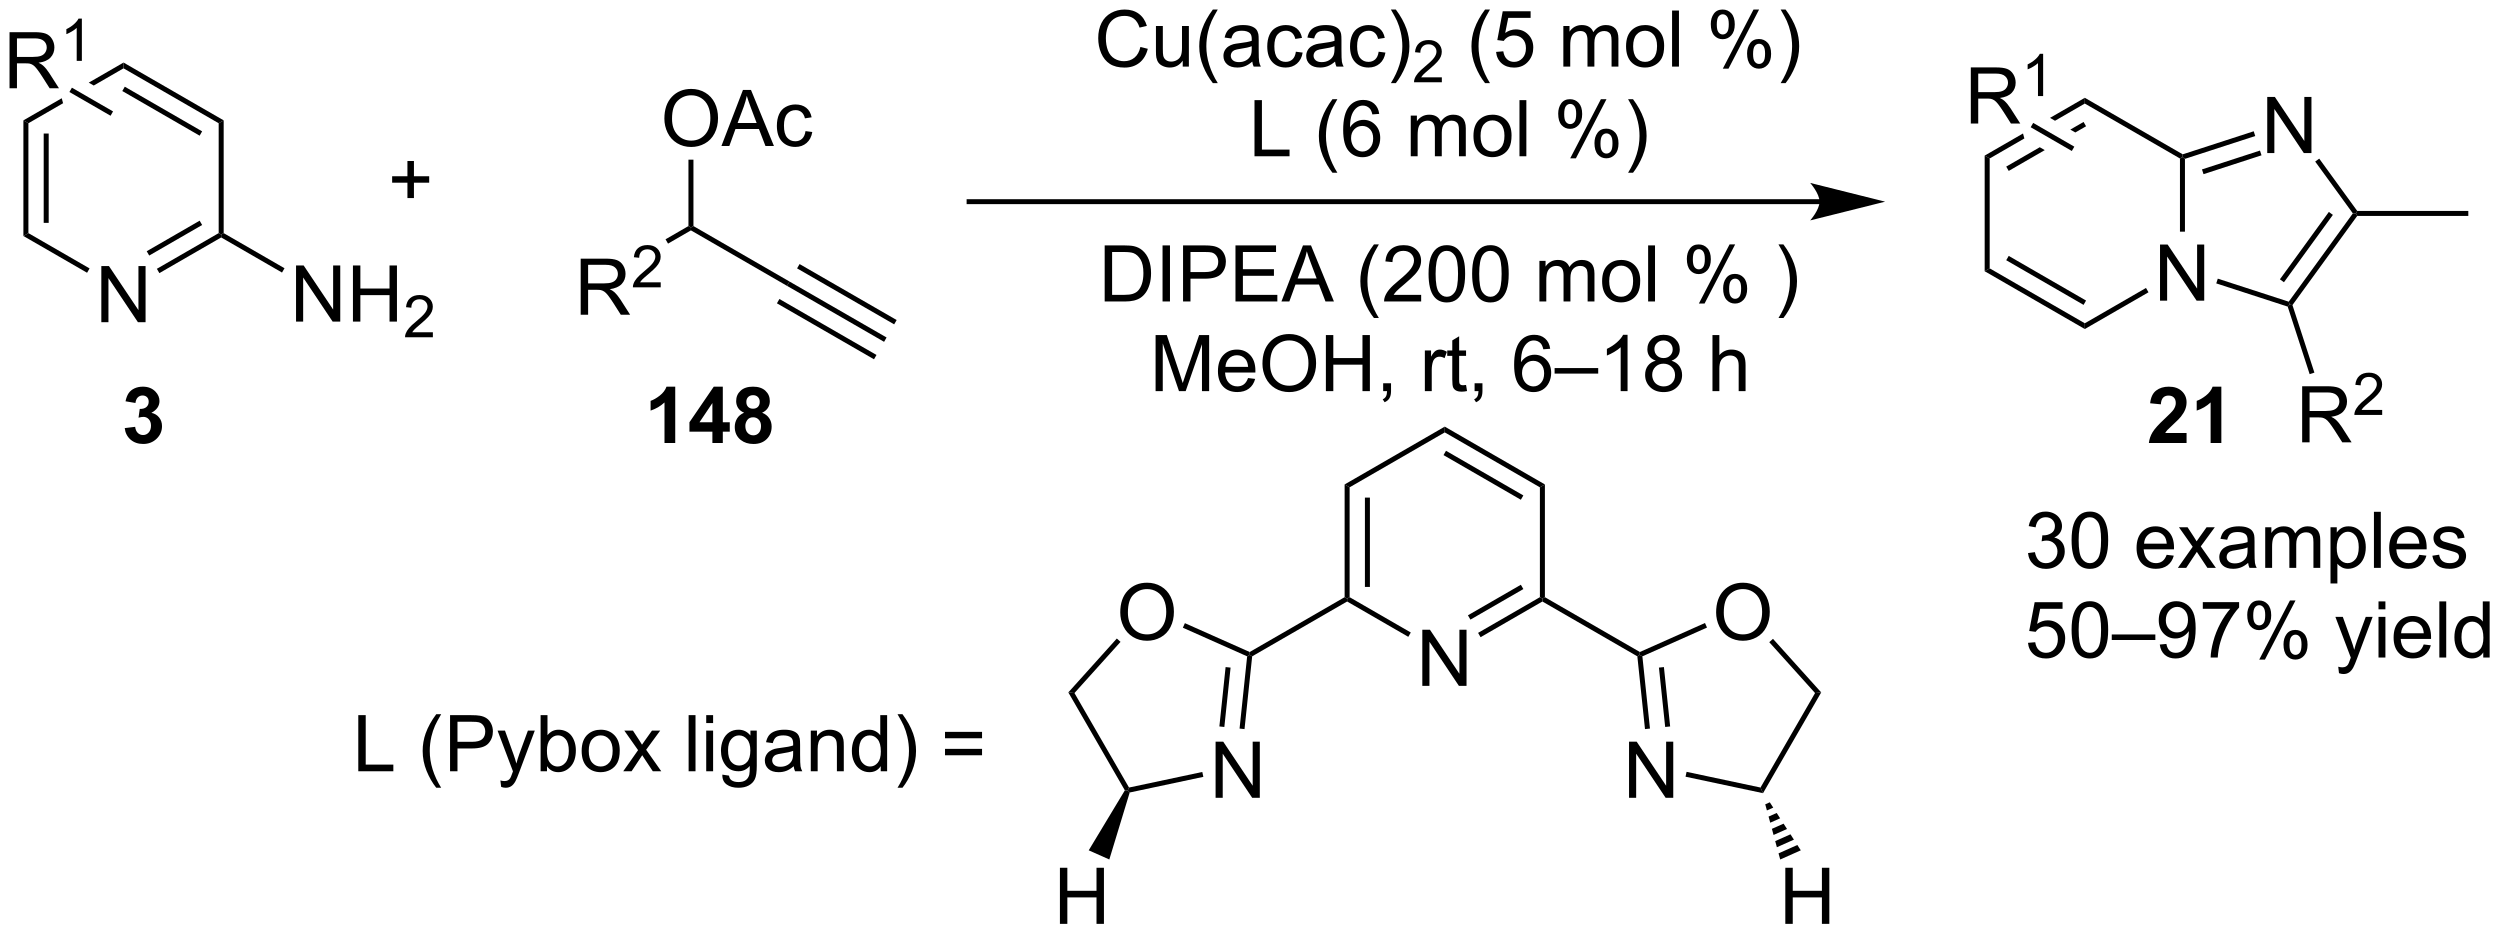 <?xml version="1.0" encoding="UTF-8"?>
<!DOCTYPE svg PUBLIC '-//W3C//DTD SVG 1.0//EN'
          'http://www.w3.org/TR/2001/REC-SVG-20010904/DTD/svg10.dtd'>
<svg stroke-dasharray="none" shape-rendering="auto" xmlns="http://www.w3.org/2000/svg" font-family="'Dialog'" text-rendering="auto" width="700" fill-opacity="1" color-interpolation="auto" color-rendering="auto" preserveAspectRatio="xMidYMid meet" font-size="12px" viewBox="0 0 700 262" fill="black" xmlns:xlink="http://www.w3.org/1999/xlink" stroke="black" image-rendering="auto" stroke-miterlimit="10" stroke-linecap="square" stroke-linejoin="miter" font-style="normal" stroke-width="1" height="262" stroke-dashoffset="0" font-weight="normal" stroke-opacity="1"
><!--Generated by the Batik Graphics2D SVG Generator--><defs id="genericDefs"
  /><g
  ><defs id="defs1"
    ><clipPath clipPathUnits="userSpaceOnUse" id="clipPath1"
      ><path d="M3.095 2.047 L265.501 2.047 L265.501 100.048 L3.095 100.048 L3.095 2.047 Z"
      /></clipPath
      ><clipPath clipPathUnits="userSpaceOnUse" id="clipPath2"
      ><path d="M51.081 74.952 L51.081 170.229 L306.191 170.229 L306.191 74.952 Z"
      /></clipPath
    ></defs
    ><g transform="scale(2.667,2.667) translate(-3.095,-2.047) matrix(1.029,0,0,1.029,-49.447,-75.049)"
    ><path d="M61.4 107.797 L61.4 102.071 L62.178 102.071 L65.186 106.566 L65.186 102.071 L65.913 102.071 L65.913 107.797 L65.134 107.797 L62.126 103.297 L62.126 107.797 L61.4 107.797 Z" stroke="none" clip-path="url(#clipPath2)"
    /></g
    ><g transform="matrix(2.743,0,0,2.743,-140.111,-205.589)"
    ><path d="M53.468 87.237 L53.979 87.532 L53.979 98.746 L53.468 99.04 ZM55.54 88.581 L55.54 97.697 L56.05 97.697 L56.05 88.581 Z" stroke="none" clip-path="url(#clipPath2)"
    /></g
    ><g transform="matrix(2.743,0,0,2.743,-140.111,-205.589)"
    ><path d="M53.468 99.04 L53.979 98.746 L60.223 102.351 L59.968 102.793 Z" stroke="none" clip-path="url(#clipPath2)"
    /></g
    ><g transform="matrix(2.743,0,0,2.743,-140.111,-205.589)"
    ><path d="M67.347 102.831 L67.092 102.389 L73.402 98.746 L73.657 98.893 L73.657 99.188 ZM66.311 101.037 L71.713 97.918 L71.458 97.476 L66.056 100.595 Z" stroke="none" clip-path="url(#clipPath2)"
    /></g
    ><g transform="matrix(2.743,0,0,2.743,-140.111,-205.589)"
    ><path d="M73.912 98.746 L73.657 98.893 L73.402 98.746 L73.402 87.532 L73.912 87.237 Z" stroke="none" clip-path="url(#clipPath2)"
    /></g
    ><g transform="matrix(2.743,0,0,2.743,-140.111,-205.589)"
    ><path d="M73.912 87.237 L73.402 87.532 L63.69 81.925 L63.69 81.335 ZM71.713 88.359 L63.818 83.801 L63.563 84.243 L71.458 88.801 Z" stroke="none" clip-path="url(#clipPath2)"
    /></g
    ><g transform="matrix(2.743,0,0,2.743,-140.111,-205.589)"
    ><path d="M63.69 81.335 L60.138 83.386 L60.138 83.386 L60.648 83.681 L60.648 83.681 L63.69 81.925 L63.69 81.335 ZM57.381 84.978 L53.468 87.237 L53.979 87.532 L57.53 85.481 L57.53 85.481 L57.514 85.472 L57.381 84.978 Z" stroke="none" clip-path="url(#clipPath2)"
    /></g
    ><g transform="matrix(2.743,0,0,2.743,-140.111,-205.589)"
    ><path d="M81.299 107.778 L81.299 102.051 L82.077 102.051 L85.085 106.546 L85.085 102.051 L85.812 102.051 L85.812 107.778 L85.033 107.778 L82.025 103.278 L82.025 107.778 L81.299 107.778 ZM87.107 107.778 L87.107 102.051 L87.865 102.051 L87.865 104.403 L90.842 104.403 L90.842 102.051 L91.6 102.051 L91.6 107.778 L90.842 107.778 L90.842 105.077 L87.865 105.077 L87.865 107.778 L87.107 107.778 Z" stroke="none" clip-path="url(#clipPath2)"
    /></g
    ><g transform="matrix(2.743,0,0,2.743,-140.111,-205.589)"
    ><path d="M95.266 108.87 L95.266 109.377 L92.426 109.377 Q92.42 109.186 92.488 109.01 Q92.596 108.721 92.834 108.44 Q93.074 108.159 93.525 107.79 Q94.225 107.215 94.471 106.879 Q94.717 106.543 94.717 106.245 Q94.717 105.932 94.492 105.717 Q94.269 105.501 93.908 105.501 Q93.527 105.501 93.299 105.729 Q93.07 105.958 93.068 106.362 L92.525 106.307 Q92.582 105.7 92.945 105.383 Q93.309 105.065 93.92 105.065 Q94.539 105.065 94.898 105.409 Q95.26 105.751 95.26 106.256 Q95.26 106.514 95.154 106.764 Q95.049 107.012 94.803 107.288 Q94.559 107.563 93.99 108.043 Q93.516 108.442 93.381 108.585 Q93.246 108.727 93.158 108.87 L95.266 108.87 Z" stroke="none" clip-path="url(#clipPath2)"
    /></g
    ><g transform="matrix(2.743,0,0,2.743,-140.111,-205.589)"
    ><path d="M73.657 99.188 L73.657 98.893 L73.912 98.746 L80.122 102.331 L79.867 102.773 Z" stroke="none" clip-path="url(#clipPath2)"
    /></g
    ><g transform="matrix(2.743,0,0,2.743,-140.111,-205.589)"
    ><path d="M52.053 83.961 L52.053 78.234 L54.592 78.234 Q55.358 78.234 55.756 78.388 Q56.154 78.542 56.391 78.932 Q56.631 79.323 56.631 79.797 Q56.631 80.406 56.235 80.826 Q55.842 81.242 55.016 81.354 Q55.319 81.5 55.475 81.641 Q55.806 81.945 56.102 82.401 L57.1 83.961 L56.147 83.961 L55.389 82.768 Q55.056 82.253 54.839 81.979 Q54.626 81.706 54.457 81.596 Q54.287 81.487 54.11 81.445 Q53.983 81.417 53.688 81.417 L52.811 81.417 L52.811 83.961 L52.053 83.961 ZM52.811 80.76 L54.438 80.76 Q54.959 80.76 55.251 80.654 Q55.545 80.547 55.696 80.31 Q55.85 80.073 55.85 79.797 Q55.85 79.391 55.553 79.13 Q55.259 78.867 54.623 78.867 L52.811 78.867 L52.811 80.76 Z" stroke="none" clip-path="url(#clipPath2)"
    /></g
    ><g transform="matrix(2.743,0,0,2.743,-140.111,-205.589)"
    ><path d="M59.436 81.161 L58.909 81.161 L58.909 77.8 Q58.718 77.981 58.409 78.163 Q58.1 78.344 57.854 78.436 L57.854 77.927 Q58.296 77.718 58.626 77.423 Q58.958 77.126 59.096 76.848 L59.436 76.848 L59.436 81.161 Z" stroke="none" clip-path="url(#clipPath2)"
    /></g
    ><g transform="matrix(2.743,0,0,2.743,-140.111,-205.589)"
    ><path d="M62.619 86.324 L62.364 86.766 L58.165 84.342 L58.42 83.9 Z" stroke="none" clip-path="url(#clipPath2)"
    /></g
    ><g transform="matrix(2.743,0,0,2.743,-140.111,-205.589)"
    ><path d="M110.355 107.078 L110.355 101.352 L112.894 101.352 Q113.66 101.352 114.058 101.505 Q114.457 101.659 114.694 102.05 Q114.933 102.44 114.933 102.914 Q114.933 103.523 114.538 103.943 Q114.144 104.359 113.319 104.471 Q113.621 104.617 113.777 104.758 Q114.108 105.063 114.405 105.518 L115.402 107.078 L114.449 107.078 L113.691 105.885 Q113.358 105.37 113.142 105.096 Q112.928 104.823 112.759 104.714 Q112.59 104.604 112.413 104.563 Q112.285 104.534 111.991 104.534 L111.113 104.534 L111.113 107.078 L110.355 107.078 ZM111.113 103.878 L112.741 103.878 Q113.262 103.878 113.553 103.771 Q113.848 103.664 113.999 103.427 Q114.152 103.19 114.152 102.914 Q114.152 102.508 113.855 102.248 Q113.561 101.984 112.926 101.984 L111.113 101.984 L111.113 103.878 Z" stroke="none" clip-path="url(#clipPath2)"
    /></g
    ><g transform="matrix(2.743,0,0,2.743,-140.111,-205.589)"
    ><path d="M118.524 103.77 L118.524 104.278 L115.684 104.278 Q115.678 104.087 115.747 103.911 Q115.854 103.622 116.092 103.341 Q116.333 103.059 116.784 102.69 Q117.483 102.116 117.729 101.78 Q117.975 101.444 117.975 101.145 Q117.975 100.833 117.751 100.618 Q117.528 100.401 117.167 100.401 Q116.786 100.401 116.557 100.63 Q116.329 100.858 116.327 101.263 L115.784 101.208 Q115.841 100.6 116.204 100.284 Q116.567 99.966 117.178 99.966 Q117.797 99.966 118.157 100.309 Q118.518 100.651 118.518 101.157 Q118.518 101.415 118.413 101.665 Q118.307 101.913 118.061 102.188 Q117.817 102.464 117.249 102.944 Q116.774 103.343 116.639 103.485 Q116.505 103.628 116.417 103.77 L118.524 103.77 Z" stroke="none" clip-path="url(#clipPath2)"
    /></g
    ><g transform="matrix(2.743,0,0,2.743,-140.111,-205.589)"
    ><path d="M119.271 99.819 L119.016 99.377 L121.355 98.026 L121.61 98.174 L121.61 98.468 Z" stroke="none" clip-path="url(#clipPath2)"
    /></g
    ><g transform="matrix(2.743,0,0,2.743,-140.111,-205.589)"
    ><path d="M121.61 98.468 L121.61 98.174 L121.865 98.026 L131.672 103.689 L131.412 104.128 Z" stroke="none" clip-path="url(#clipPath2)"
    /></g
    ><g transform="matrix(2.743,0,0,2.743,-140.111,-205.589)"
    ><path d="M118.898 87.066 Q118.898 85.639 119.664 84.834 Q120.429 84.027 121.64 84.027 Q122.432 84.027 123.067 84.407 Q123.705 84.785 124.039 85.462 Q124.375 86.139 124.375 86.998 Q124.375 87.871 124.023 88.558 Q123.671 89.246 123.026 89.6 Q122.382 89.954 121.635 89.954 Q120.828 89.954 120.19 89.563 Q119.554 89.17 119.226 88.496 Q118.898 87.819 118.898 87.066 ZM119.679 87.076 Q119.679 88.113 120.234 88.709 Q120.791 89.303 121.632 89.303 Q122.487 89.303 123.039 88.701 Q123.593 88.1 123.593 86.996 Q123.593 86.295 123.356 85.774 Q123.119 85.254 122.664 84.967 Q122.21 84.678 121.643 84.678 Q120.838 84.678 120.257 85.233 Q119.679 85.785 119.679 87.076 ZM124.72 89.855 L126.92 84.129 L127.738 84.129 L130.082 89.855 L129.217 89.855 L128.55 88.121 L126.154 88.121 L125.527 89.855 L124.72 89.855 ZM126.373 87.504 L128.316 87.504 L127.717 85.918 Q127.444 85.194 127.311 84.73 Q127.201 85.28 127.004 85.824 L126.373 87.504 ZM133.303 88.334 L133.996 88.425 Q133.881 89.139 133.415 89.545 Q132.949 89.949 132.269 89.949 Q131.418 89.949 130.899 89.392 Q130.381 88.834 130.381 87.795 Q130.381 87.123 130.602 86.621 Q130.826 86.115 131.282 85.865 Q131.738 85.613 132.272 85.613 Q132.949 85.613 133.379 85.954 Q133.808 86.295 133.928 86.925 L133.246 87.03 Q133.147 86.613 132.899 86.402 Q132.652 86.191 132.3 86.191 Q131.769 86.191 131.436 86.571 Q131.105 86.951 131.105 87.777 Q131.105 88.613 131.425 88.993 Q131.746 89.371 132.261 89.371 Q132.675 89.371 132.951 89.118 Q133.23 88.863 133.303 88.334 Z" stroke="none" clip-path="url(#clipPath2)"
    /></g
    ><g transform="matrix(2.743,0,0,2.743,-140.111,-205.589)"
    ><path d="M121.865 98.026 L121.61 98.174 L121.355 98.026 L121.355 91.249 L121.865 91.249 Z" stroke="none" clip-path="url(#clipPath2)"
    /></g
    ><g transform="matrix(2.743,0,0,2.743,-140.111,-205.589)"
    ><path d="M131.412 104.128 L131.672 103.689 L141.58 109.401 L141.325 109.844 ZM132.444 102.346 L142.354 108.06 L142.608 107.618 L132.699 101.904 ZM130.386 105.913 L140.296 111.627 L140.551 111.185 L130.641 105.471 Z" stroke="none" clip-path="url(#clipPath2)"
    /></g
    ><g transform="matrix(2.743,0,0,2.743,-140.111,-205.589)"
    ><path d="M92.669 95.169 L92.669 93.599 L91.109 93.599 L91.109 92.942 L92.669 92.942 L92.669 91.385 L93.333 91.385 L93.333 92.942 L94.89 92.942 L94.89 93.599 L93.333 93.599 L93.333 95.169 L92.669 95.169 Z" stroke="none" clip-path="url(#clipPath2)"
    /></g
    ><g transform="matrix(2.743,0,0,2.743,-140.111,-205.589)"
    ><path d="M236.814 95.281 L150.005 95.281 L149.75 95.281 L149.75 95.791 L150.005 95.791 L236.814 95.791 L237.069 95.791 L237.069 95.281 L236.814 95.281 ZM243.513 95.536 L235.86 93.623 C235.86 93.623 236.814 94.699 236.814 95.536 C236.814 96.374 235.86 97.45 235.86 97.45 Z" stroke="none" clip-path="url(#clipPath2)"
    /></g
    ><g transform="matrix(2.743,0,0,2.743,-140.111,-205.589)"
    ><path d="M167.489 79.742 L168.246 79.932 Q168.01 80.867 167.39 81.359 Q166.77 81.849 165.877 81.849 Q164.95 81.849 164.369 81.471 Q163.791 81.094 163.486 80.38 Q163.184 79.664 163.184 78.844 Q163.184 77.948 163.525 77.284 Q163.869 76.617 164.499 76.271 Q165.129 75.924 165.887 75.924 Q166.746 75.924 167.333 76.362 Q167.918 76.799 168.15 77.594 L167.403 77.768 Q167.205 77.143 166.825 76.859 Q166.447 76.573 165.871 76.573 Q165.213 76.573 164.767 76.891 Q164.325 77.206 164.145 77.74 Q163.965 78.273 163.965 78.838 Q163.965 79.57 164.179 80.115 Q164.392 80.659 164.84 80.93 Q165.291 81.198 165.814 81.198 Q166.45 81.198 166.89 80.831 Q167.333 80.463 167.489 79.742 ZM171.81 81.75 L171.81 81.141 Q171.326 81.844 170.493 81.844 Q170.125 81.844 169.808 81.703 Q169.49 81.562 169.334 81.349 Q169.18 81.135 169.118 80.828 Q169.076 80.62 169.076 80.172 L169.076 77.602 L169.779 77.602 L169.779 79.901 Q169.779 80.453 169.821 80.643 Q169.888 80.922 170.102 81.081 Q170.318 81.237 170.633 81.237 Q170.951 81.237 171.227 81.076 Q171.506 80.914 171.62 80.635 Q171.735 80.354 171.735 79.823 L171.735 77.602 L172.438 77.602 L172.438 81.75 L171.81 81.75 ZM174.885 83.435 Q174.301 82.701 173.898 81.716 Q173.496 80.729 173.496 79.674 Q173.496 78.745 173.799 77.893 Q174.15 76.906 174.885 75.924 L175.387 75.924 Q174.916 76.737 174.762 77.086 Q174.525 77.625 174.387 78.211 Q174.22 78.94 174.22 79.68 Q174.22 81.557 175.387 83.435 L174.885 83.435 ZM178.911 81.237 Q178.52 81.57 178.158 81.708 Q177.799 81.844 177.385 81.844 Q176.7 81.844 176.333 81.51 Q175.965 81.174 175.965 80.656 Q175.965 80.352 176.103 80.099 Q176.244 79.846 176.468 79.695 Q176.692 79.542 176.973 79.463 Q177.181 79.409 177.598 79.359 Q178.45 79.258 178.853 79.117 Q178.856 78.971 178.856 78.932 Q178.856 78.503 178.658 78.328 Q178.387 78.088 177.856 78.088 Q177.361 78.088 177.124 78.263 Q176.887 78.438 176.775 78.878 L176.088 78.784 Q176.181 78.344 176.395 78.073 Q176.611 77.799 177.017 77.654 Q177.424 77.508 177.958 77.508 Q178.489 77.508 178.82 77.633 Q179.153 77.758 179.309 77.948 Q179.465 78.135 179.528 78.424 Q179.564 78.604 179.564 79.073 L179.564 80.01 Q179.564 80.992 179.608 81.253 Q179.653 81.51 179.786 81.75 L179.051 81.75 Q178.942 81.531 178.911 81.237 ZM178.853 79.667 Q178.47 79.823 177.705 79.932 Q177.27 79.995 177.09 80.073 Q176.911 80.151 176.812 80.302 Q176.715 80.453 176.715 80.635 Q176.715 80.917 176.929 81.104 Q177.142 81.292 177.551 81.292 Q177.958 81.292 178.273 81.115 Q178.59 80.938 178.739 80.628 Q178.853 80.391 178.853 79.924 L178.853 79.667 ZM183.36 80.229 L184.053 80.32 Q183.938 81.034 183.472 81.44 Q183.006 81.844 182.326 81.844 Q181.474 81.844 180.956 81.287 Q180.438 80.729 180.438 79.69 Q180.438 79.018 180.659 78.516 Q180.883 78.01 181.339 77.76 Q181.795 77.508 182.329 77.508 Q183.006 77.508 183.435 77.849 Q183.865 78.19 183.985 78.82 L183.303 78.924 Q183.204 78.508 182.956 78.297 Q182.709 78.086 182.357 78.086 Q181.826 78.086 181.493 78.466 Q181.162 78.846 181.162 79.672 Q181.162 80.508 181.482 80.888 Q181.803 81.266 182.318 81.266 Q182.732 81.266 183.008 81.013 Q183.287 80.758 183.36 80.229 ZM187.36 81.237 Q186.969 81.57 186.607 81.708 Q186.248 81.844 185.834 81.844 Q185.149 81.844 184.782 81.51 Q184.415 81.174 184.415 80.656 Q184.415 80.352 184.553 80.099 Q184.693 79.846 184.917 79.695 Q185.141 79.542 185.422 79.463 Q185.631 79.409 186.047 79.359 Q186.899 79.258 187.303 79.117 Q187.305 78.971 187.305 78.932 Q187.305 78.503 187.107 78.328 Q186.836 78.088 186.305 78.088 Q185.81 78.088 185.573 78.263 Q185.336 78.438 185.224 78.878 L184.537 78.784 Q184.631 78.344 184.844 78.073 Q185.06 77.799 185.467 77.654 Q185.873 77.508 186.407 77.508 Q186.938 77.508 187.269 77.633 Q187.602 77.758 187.758 77.948 Q187.915 78.135 187.977 78.424 Q188.013 78.604 188.013 79.073 L188.013 80.01 Q188.013 80.992 188.058 81.253 Q188.102 81.51 188.235 81.75 L187.5 81.75 Q187.391 81.531 187.36 81.237 ZM187.303 79.667 Q186.92 79.823 186.154 79.932 Q185.719 79.995 185.54 80.073 Q185.36 80.151 185.261 80.302 Q185.165 80.453 185.165 80.635 Q185.165 80.917 185.378 81.104 Q185.592 81.292 186 81.292 Q186.407 81.292 186.722 81.115 Q187.04 80.938 187.188 80.628 Q187.303 80.391 187.303 79.924 L187.303 79.667 ZM191.809 80.229 L192.502 80.32 Q192.387 81.034 191.921 81.44 Q191.455 81.844 190.775 81.844 Q189.924 81.844 189.405 81.287 Q188.887 80.729 188.887 79.69 Q188.887 79.018 189.108 78.516 Q189.333 78.01 189.788 77.76 Q190.244 77.508 190.778 77.508 Q191.455 77.508 191.885 77.849 Q192.314 78.19 192.434 78.82 L191.752 78.924 Q191.653 78.508 191.405 78.297 Q191.158 78.086 190.806 78.086 Q190.275 78.086 189.942 78.466 Q189.611 78.846 189.611 79.672 Q189.611 80.508 189.931 80.888 Q190.252 81.266 190.767 81.266 Q191.181 81.266 191.458 81.013 Q191.736 80.758 191.809 80.229 ZM193.564 83.435 L193.059 83.435 Q194.228 81.557 194.228 79.68 Q194.228 78.945 194.059 78.221 Q193.926 77.635 193.689 77.096 Q193.536 76.745 193.059 75.924 L193.564 75.924 Q194.299 76.906 194.65 77.893 Q194.95 78.745 194.95 79.674 Q194.95 80.729 194.546 81.716 Q194.142 82.701 193.564 83.435 Z" stroke="none" clip-path="url(#clipPath2)"
    /></g
    ><g transform="matrix(2.743,0,0,2.743,-140.111,-205.589)"
    ><path d="M198.26 82.842 L198.26 83.35 L195.42 83.35 Q195.415 83.159 195.483 82.983 Q195.59 82.694 195.829 82.412 Q196.069 82.131 196.52 81.762 Q197.219 81.188 197.465 80.852 Q197.712 80.516 197.712 80.217 Q197.712 79.905 197.487 79.69 Q197.264 79.473 196.903 79.473 Q196.522 79.473 196.293 79.702 Q196.065 79.93 196.063 80.334 L195.52 80.28 Q195.577 79.672 195.94 79.356 Q196.303 79.037 196.915 79.037 Q197.534 79.037 197.893 79.381 Q198.254 79.723 198.254 80.229 Q198.254 80.487 198.149 80.737 Q198.043 80.985 197.797 81.26 Q197.553 81.535 196.985 82.016 Q196.51 82.415 196.375 82.557 Q196.241 82.7 196.153 82.842 L198.26 82.842 Z" stroke="none" clip-path="url(#clipPath2)"
    /></g
    ><g transform="matrix(2.743,0,0,2.743,-140.111,-205.589)"
    ><path d="M202.671 83.435 Q202.087 82.701 201.684 81.716 Q201.283 80.729 201.283 79.674 Q201.283 78.745 201.585 77.893 Q201.936 76.906 202.671 75.924 L203.173 75.924 Q202.702 76.737 202.548 77.086 Q202.311 77.625 202.173 78.211 Q202.007 78.94 202.007 79.68 Q202.007 81.557 203.173 83.435 L202.671 83.435 ZM203.796 80.25 L204.533 80.188 Q204.616 80.727 204.913 80.997 Q205.212 81.268 205.634 81.268 Q206.142 81.268 206.494 80.885 Q206.845 80.503 206.845 79.87 Q206.845 79.268 206.507 78.922 Q206.171 78.573 205.624 78.573 Q205.283 78.573 205.009 78.729 Q204.736 78.883 204.58 79.128 L203.921 79.042 L204.475 76.102 L207.322 76.102 L207.322 76.773 L205.038 76.773 L204.728 78.312 Q205.244 77.953 205.811 77.953 Q206.561 77.953 207.077 78.474 Q207.593 78.992 207.593 79.807 Q207.593 80.586 207.139 81.151 Q206.587 81.849 205.634 81.849 Q204.853 81.849 204.358 81.412 Q203.866 80.971 203.796 80.25 ZM210.663 81.75 L210.663 77.602 L211.291 77.602 L211.291 78.182 Q211.486 77.878 211.809 77.693 Q212.134 77.508 212.548 77.508 Q213.009 77.508 213.304 77.701 Q213.6 77.891 213.72 78.234 Q214.212 77.508 215.001 77.508 Q215.619 77.508 215.949 77.849 Q216.283 78.19 216.283 78.901 L216.283 81.75 L215.585 81.75 L215.585 79.135 Q215.585 78.713 215.514 78.529 Q215.447 78.344 215.267 78.232 Q215.087 78.117 214.845 78.117 Q214.408 78.117 214.119 78.409 Q213.83 78.698 213.83 79.338 L213.83 81.75 L213.126 81.75 L213.126 79.055 Q213.126 78.586 212.955 78.352 Q212.783 78.117 212.392 78.117 Q212.095 78.117 211.843 78.273 Q211.593 78.43 211.478 78.732 Q211.366 79.031 211.366 79.596 L211.366 81.75 L210.663 81.75 ZM217.064 79.674 Q217.064 78.523 217.705 77.969 Q218.241 77.508 219.009 77.508 Q219.866 77.508 220.408 78.068 Q220.952 78.628 220.952 79.617 Q220.952 80.417 220.71 80.878 Q220.47 81.336 220.012 81.591 Q219.554 81.844 219.009 81.844 Q218.139 81.844 217.6 81.287 Q217.064 80.727 217.064 79.674 ZM217.788 79.674 Q217.788 80.471 218.134 80.87 Q218.483 81.266 219.009 81.266 Q219.533 81.266 219.879 80.867 Q220.228 80.469 220.228 79.651 Q220.228 78.883 219.879 78.487 Q219.53 78.088 219.009 78.088 Q218.483 78.088 218.134 78.484 Q217.788 78.878 217.788 79.674 ZM221.761 81.75 L221.761 76.023 L222.464 76.023 L222.464 81.75 L221.761 81.75 ZM225.714 77.398 Q225.714 76.784 226.021 76.354 Q226.331 75.924 226.917 75.924 Q227.456 75.924 227.808 76.31 Q228.162 76.695 228.162 77.44 Q228.162 78.167 227.805 78.56 Q227.448 78.953 226.925 78.953 Q226.404 78.953 226.058 78.568 Q225.714 78.18 225.714 77.398 ZM226.935 76.409 Q226.675 76.409 226.5 76.635 Q226.326 76.862 226.326 77.469 Q226.326 78.018 226.5 78.245 Q226.677 78.469 226.935 78.469 Q227.201 78.469 227.375 78.242 Q227.55 78.016 227.55 77.414 Q227.55 76.859 227.373 76.635 Q227.198 76.409 226.935 76.409 ZM226.94 81.961 L230.073 75.924 L230.643 75.924 L227.521 81.961 L226.94 81.961 ZM229.417 80.406 Q229.417 79.789 229.724 79.362 Q230.034 78.932 230.623 78.932 Q231.162 78.932 231.516 79.318 Q231.87 79.703 231.87 80.448 Q231.87 81.174 231.511 81.568 Q231.154 81.961 230.628 81.961 Q230.107 81.961 229.761 81.573 Q229.417 81.182 229.417 80.406 ZM230.643 79.417 Q230.378 79.417 230.203 79.643 Q230.029 79.87 230.029 80.477 Q230.029 81.023 230.203 81.25 Q230.38 81.477 230.638 81.477 Q230.909 81.477 231.081 81.25 Q231.255 81.023 231.255 80.422 Q231.255 79.867 231.078 79.643 Q230.904 79.417 230.643 79.417 ZM233.35 83.435 L232.845 83.435 Q234.014 81.557 234.014 79.68 Q234.014 78.945 233.845 78.221 Q233.712 77.635 233.475 77.096 Q233.322 76.745 232.845 75.924 L233.35 75.924 Q234.085 76.906 234.436 77.893 Q234.736 78.745 234.736 79.674 Q234.736 80.729 234.332 81.716 Q233.929 82.701 233.35 83.435 Z" stroke="none" clip-path="url(#clipPath2)"
    /></g
    ><g transform="matrix(2.743,0,0,2.743,-140.111,-205.589)"
    ><path d="M179.136 90.9 L179.136 85.173 L179.894 85.173 L179.894 90.223 L182.714 90.223 L182.714 90.9 L179.136 90.9 ZM187.094 92.585 Q186.511 91.85 186.107 90.866 Q185.706 89.879 185.706 88.825 Q185.706 87.895 186.008 87.043 Q186.36 86.056 187.094 85.075 L187.597 85.075 Q187.125 85.887 186.972 86.236 Q186.735 86.775 186.597 87.361 Q186.43 88.09 186.43 88.83 Q186.43 90.707 187.597 92.585 L187.094 92.585 ZM191.868 86.575 L191.167 86.629 Q191.073 86.215 190.901 86.028 Q190.618 85.728 190.198 85.728 Q189.862 85.728 189.61 85.916 Q189.276 86.158 189.084 86.624 Q188.894 87.088 188.886 87.947 Q189.141 87.559 189.508 87.371 Q189.875 87.184 190.276 87.184 Q190.98 87.184 191.474 87.702 Q191.969 88.22 191.969 89.041 Q191.969 89.58 191.735 90.043 Q191.503 90.504 191.097 90.752 Q190.69 90.999 190.175 90.999 Q189.297 90.999 188.743 90.353 Q188.188 89.705 188.188 88.22 Q188.188 86.559 188.8 85.806 Q189.336 85.15 190.243 85.15 Q190.917 85.15 191.349 85.53 Q191.782 85.908 191.868 86.575 ZM188.995 89.043 Q188.995 89.408 189.149 89.741 Q189.305 90.072 189.581 90.246 Q189.86 90.418 190.164 90.418 Q190.61 90.418 190.93 90.059 Q191.25 89.7 191.25 89.082 Q191.25 88.489 190.933 88.147 Q190.618 87.806 190.136 87.806 Q189.659 87.806 189.326 88.147 Q188.995 88.489 188.995 89.043 ZM195.086 90.9 L195.086 86.752 L195.714 86.752 L195.714 87.332 Q195.909 87.028 196.232 86.843 Q196.558 86.658 196.972 86.658 Q197.433 86.658 197.727 86.85 Q198.024 87.041 198.144 87.384 Q198.636 86.658 199.425 86.658 Q200.042 86.658 200.373 86.999 Q200.706 87.34 200.706 88.051 L200.706 90.9 L200.008 90.9 L200.008 88.285 Q200.008 87.864 199.938 87.679 Q199.87 87.494 199.69 87.382 Q199.511 87.267 199.269 87.267 Q198.831 87.267 198.542 87.559 Q198.253 87.848 198.253 88.489 L198.253 90.9 L197.55 90.9 L197.55 88.205 Q197.55 87.736 197.378 87.502 Q197.206 87.267 196.815 87.267 Q196.519 87.267 196.266 87.423 Q196.016 87.58 195.901 87.882 Q195.789 88.181 195.789 88.746 L195.789 90.9 L195.086 90.9 ZM201.487 88.825 Q201.487 87.673 202.128 87.119 Q202.664 86.658 203.433 86.658 Q204.289 86.658 204.831 87.218 Q205.375 87.778 205.375 88.767 Q205.375 89.567 205.133 90.028 Q204.894 90.486 204.435 90.741 Q203.977 90.994 203.433 90.994 Q202.563 90.994 202.024 90.436 Q201.487 89.877 201.487 88.825 ZM202.211 88.825 Q202.211 89.621 202.558 90.02 Q202.907 90.416 203.433 90.416 Q203.956 90.416 204.302 90.017 Q204.651 89.619 204.651 88.801 Q204.651 88.033 204.302 87.637 Q203.953 87.239 203.433 87.239 Q202.907 87.239 202.558 87.634 Q202.211 88.028 202.211 88.825 ZM206.184 90.9 L206.184 85.173 L206.887 85.173 L206.887 90.9 L206.184 90.9 ZM210.137 86.548 Q210.137 85.934 210.444 85.504 Q210.754 85.075 211.34 85.075 Q211.879 85.075 212.231 85.46 Q212.585 85.845 212.585 86.59 Q212.585 87.317 212.228 87.71 Q211.871 88.103 211.348 88.103 Q210.827 88.103 210.481 87.718 Q210.137 87.33 210.137 86.548 ZM211.358 85.559 Q211.098 85.559 210.923 85.785 Q210.749 86.012 210.749 86.619 Q210.749 87.168 210.923 87.395 Q211.101 87.619 211.358 87.619 Q211.624 87.619 211.798 87.392 Q211.973 87.166 211.973 86.564 Q211.973 86.009 211.796 85.785 Q211.621 85.559 211.358 85.559 ZM211.364 91.111 L214.496 85.075 L215.067 85.075 L211.944 91.111 L211.364 91.111 ZM213.84 89.556 Q213.84 88.939 214.148 88.512 Q214.457 88.082 215.046 88.082 Q215.585 88.082 215.939 88.468 Q216.293 88.853 216.293 89.598 Q216.293 90.325 215.934 90.718 Q215.577 91.111 215.051 91.111 Q214.53 91.111 214.184 90.723 Q213.84 90.332 213.84 89.556 ZM215.067 88.567 Q214.801 88.567 214.627 88.793 Q214.452 89.02 214.452 89.627 Q214.452 90.173 214.627 90.4 Q214.804 90.627 215.061 90.627 Q215.332 90.627 215.504 90.4 Q215.679 90.173 215.679 89.572 Q215.679 89.017 215.502 88.793 Q215.327 88.567 215.067 88.567 ZM217.774 92.585 L217.269 92.585 Q218.438 90.707 218.438 88.83 Q218.438 88.095 218.269 87.371 Q218.136 86.785 217.899 86.246 Q217.745 85.895 217.269 85.075 L217.774 85.075 Q218.508 86.056 218.86 87.043 Q219.159 87.895 219.159 88.825 Q219.159 89.879 218.756 90.866 Q218.352 91.85 217.774 92.585 Z" stroke="none" clip-path="url(#clipPath2)"
    /></g
    ><g transform="matrix(2.743,0,0,2.743,-140.111,-205.589)"
    ><path d="M163.843 105.726 L163.843 100 L165.817 100 Q166.483 100 166.835 100.081 Q167.327 100.195 167.676 100.492 Q168.129 100.875 168.353 101.471 Q168.577 102.065 168.577 102.831 Q168.577 103.484 168.423 103.989 Q168.273 104.492 168.033 104.823 Q167.796 105.151 167.512 105.341 Q167.231 105.531 166.83 105.63 Q166.429 105.726 165.911 105.726 L163.843 105.726 ZM164.601 105.049 L165.825 105.049 Q166.39 105.049 166.713 104.945 Q167.036 104.838 167.226 104.648 Q167.496 104.377 167.645 103.924 Q167.796 103.469 167.796 102.82 Q167.796 101.922 167.502 101.44 Q167.207 100.956 166.786 100.791 Q166.481 100.674 165.804 100.674 L164.601 100.674 L164.601 105.049 ZM169.75 105.726 L169.75 100 L170.508 100 L170.508 105.726 L169.75 105.726 ZM171.843 105.726 L171.843 100 L174.004 100 Q174.575 100 174.874 100.055 Q175.296 100.125 175.58 100.323 Q175.866 100.518 176.041 100.875 Q176.215 101.229 176.215 101.656 Q176.215 102.385 175.749 102.893 Q175.286 103.398 174.069 103.398 L172.601 103.398 L172.601 105.726 L171.843 105.726 ZM172.601 102.721 L174.082 102.721 Q174.817 102.721 175.124 102.448 Q175.434 102.174 175.434 101.68 Q175.434 101.32 175.252 101.065 Q175.069 100.807 174.773 100.726 Q174.582 100.674 174.067 100.674 L172.601 100.674 L172.601 102.721 ZM177.194 105.726 L177.194 100 L181.335 100 L181.335 100.674 L177.952 100.674 L177.952 102.43 L181.121 102.43 L181.121 103.101 L177.952 103.101 L177.952 105.049 L181.468 105.049 L181.468 105.726 L177.194 105.726 ZM181.885 105.726 L184.085 100 L184.903 100 L187.246 105.726 L186.382 105.726 L185.715 103.992 L183.319 103.992 L182.692 105.726 L181.885 105.726 ZM183.538 103.375 L185.481 103.375 L184.882 101.789 Q184.608 101.065 184.476 100.601 Q184.366 101.151 184.168 101.695 L183.538 103.375 ZM191.328 107.411 Q190.745 106.677 190.341 105.693 Q189.94 104.706 189.94 103.651 Q189.94 102.721 190.243 101.87 Q190.594 100.883 191.328 99.901 L191.831 99.901 Q191.36 100.713 191.206 101.062 Q190.969 101.601 190.831 102.187 Q190.664 102.916 190.664 103.656 Q190.664 105.534 191.831 107.411 L191.328 107.411 ZM196.149 105.049 L196.149 105.726 L192.362 105.726 Q192.355 105.471 192.446 105.237 Q192.589 104.851 192.907 104.476 Q193.227 104.101 193.828 103.609 Q194.761 102.844 195.089 102.396 Q195.417 101.948 195.417 101.549 Q195.417 101.133 195.118 100.846 Q194.821 100.557 194.339 100.557 Q193.831 100.557 193.526 100.862 Q193.222 101.166 193.219 101.706 L192.495 101.633 Q192.571 100.823 193.055 100.401 Q193.539 99.976 194.355 99.976 Q195.18 99.976 195.659 100.435 Q196.141 100.891 196.141 101.565 Q196.141 101.909 196 102.242 Q195.86 102.573 195.532 102.94 Q195.206 103.307 194.448 103.948 Q193.815 104.479 193.636 104.669 Q193.456 104.859 193.339 105.049 L196.149 105.049 ZM196.903 102.901 Q196.903 101.885 197.111 101.268 Q197.319 100.648 197.731 100.312 Q198.145 99.976 198.77 99.976 Q199.231 99.976 199.577 100.161 Q199.926 100.346 200.153 100.698 Q200.379 101.047 200.507 101.549 Q200.637 102.049 200.637 102.901 Q200.637 103.909 200.429 104.528 Q200.223 105.148 199.809 105.487 Q199.398 105.825 198.77 105.825 Q197.942 105.825 197.468 105.229 Q196.903 104.516 196.903 102.901 ZM197.624 102.901 Q197.624 104.312 197.955 104.778 Q198.286 105.245 198.77 105.245 Q199.254 105.245 199.582 104.776 Q199.913 104.307 199.913 102.901 Q199.913 101.487 199.582 101.023 Q199.254 100.557 198.762 100.557 Q198.278 100.557 197.989 100.969 Q197.624 101.492 197.624 102.901 ZM201.352 102.901 Q201.352 101.885 201.56 101.268 Q201.769 100.648 202.18 100.312 Q202.594 99.976 203.219 99.976 Q203.68 99.976 204.026 100.161 Q204.375 100.346 204.602 100.698 Q204.828 101.047 204.956 101.549 Q205.086 102.049 205.086 102.901 Q205.086 103.909 204.878 104.528 Q204.672 105.148 204.258 105.487 Q203.847 105.825 203.219 105.825 Q202.391 105.825 201.917 105.229 Q201.352 104.516 201.352 102.901 ZM202.073 102.901 Q202.073 104.312 202.404 104.778 Q202.735 105.245 203.219 105.245 Q203.703 105.245 204.032 104.776 Q204.362 104.307 204.362 102.901 Q204.362 101.487 204.032 101.023 Q203.703 100.557 203.211 100.557 Q202.727 100.557 202.438 100.969 Q202.073 101.492 202.073 102.901 ZM208.219 105.726 L208.219 101.578 L208.847 101.578 L208.847 102.159 Q209.042 101.854 209.365 101.669 Q209.69 101.484 210.105 101.484 Q210.565 101.484 210.86 101.677 Q211.157 101.867 211.276 102.211 Q211.769 101.484 212.558 101.484 Q213.175 101.484 213.506 101.825 Q213.839 102.166 213.839 102.877 L213.839 105.726 L213.141 105.726 L213.141 103.112 Q213.141 102.69 213.071 102.505 Q213.003 102.32 212.823 102.208 Q212.644 102.094 212.401 102.094 Q211.964 102.094 211.675 102.385 Q211.386 102.674 211.386 103.315 L211.386 105.726 L210.683 105.726 L210.683 103.031 Q210.683 102.562 210.511 102.328 Q210.339 102.094 209.948 102.094 Q209.651 102.094 209.399 102.25 Q209.149 102.406 209.034 102.708 Q208.922 103.008 208.922 103.573 L208.922 105.726 L208.219 105.726 ZM214.62 103.651 Q214.62 102.5 215.261 101.945 Q215.797 101.484 216.565 101.484 Q217.422 101.484 217.964 102.044 Q218.508 102.604 218.508 103.594 Q218.508 104.393 218.266 104.854 Q218.026 105.312 217.568 105.568 Q217.11 105.82 216.565 105.82 Q215.696 105.82 215.157 105.263 Q214.62 104.703 214.62 103.651 ZM215.344 103.651 Q215.344 104.448 215.69 104.846 Q216.039 105.242 216.565 105.242 Q217.089 105.242 217.435 104.844 Q217.784 104.445 217.784 103.627 Q217.784 102.859 217.435 102.463 Q217.086 102.065 216.565 102.065 Q216.039 102.065 215.69 102.461 Q215.344 102.854 215.344 103.651 ZM219.317 105.726 L219.317 100 L220.02 100 L220.02 105.726 L219.317 105.726 ZM223.27 101.375 Q223.27 100.76 223.577 100.331 Q223.887 99.901 224.473 99.901 Q225.012 99.901 225.364 100.286 Q225.718 100.672 225.718 101.416 Q225.718 102.143 225.361 102.536 Q225.004 102.93 224.481 102.93 Q223.96 102.93 223.614 102.544 Q223.27 102.156 223.27 101.375 ZM224.491 100.385 Q224.231 100.385 224.056 100.612 Q223.882 100.838 223.882 101.445 Q223.882 101.995 224.056 102.221 Q224.233 102.445 224.491 102.445 Q224.757 102.445 224.931 102.219 Q225.106 101.992 225.106 101.391 Q225.106 100.836 224.929 100.612 Q224.754 100.385 224.491 100.385 ZM224.496 105.937 L227.629 99.901 L228.2 99.901 L225.077 105.937 L224.496 105.937 ZM226.973 104.383 Q226.973 103.766 227.28 103.338 Q227.59 102.909 228.179 102.909 Q228.718 102.909 229.072 103.294 Q229.426 103.68 229.426 104.424 Q229.426 105.151 229.067 105.544 Q228.71 105.937 228.184 105.937 Q227.663 105.937 227.317 105.549 Q226.973 105.159 226.973 104.383 ZM228.2 103.393 Q227.934 103.393 227.76 103.62 Q227.585 103.846 227.585 104.453 Q227.585 105 227.76 105.226 Q227.936 105.453 228.194 105.453 Q228.465 105.453 228.637 105.226 Q228.811 105 228.811 104.398 Q228.811 103.844 228.635 103.62 Q228.46 103.393 228.2 103.393 ZM233.129 107.411 L232.624 107.411 Q233.793 105.534 233.793 103.656 Q233.793 102.922 233.624 102.198 Q233.491 101.612 233.254 101.073 Q233.101 100.721 232.624 99.901 L233.129 99.901 Q233.864 100.883 234.215 101.87 Q234.515 102.721 234.515 103.651 Q234.515 104.706 234.111 105.693 Q233.707 106.677 233.129 107.411 Z" stroke="none" clip-path="url(#clipPath2)"
    /></g
    ><g transform="matrix(2.743,0,0,2.743,-140.111,-205.589)"
    ><path d="M169.04 114.876 L169.04 109.15 L170.181 109.15 L171.537 113.204 Q171.725 113.77 171.811 114.051 Q171.907 113.738 172.116 113.134 L173.485 109.15 L174.506 109.15 L174.506 114.876 L173.774 114.876 L173.774 110.082 L172.11 114.876 L171.428 114.876 L169.772 110.001 L169.772 114.876 L169.04 114.876 ZM178.478 113.54 L179.204 113.629 Q179.032 114.267 178.566 114.619 Q178.103 114.97 177.381 114.97 Q176.47 114.97 175.936 114.41 Q175.405 113.848 175.405 112.837 Q175.405 111.79 175.944 111.212 Q176.483 110.634 177.342 110.634 Q178.173 110.634 178.699 111.202 Q179.228 111.767 179.228 112.793 Q179.228 112.856 179.225 112.981 L176.131 112.981 Q176.17 113.665 176.517 114.03 Q176.866 114.392 177.384 114.392 Q177.772 114.392 178.045 114.189 Q178.319 113.986 178.478 113.54 ZM176.17 112.402 L178.485 112.402 Q178.439 111.879 178.22 111.619 Q177.884 111.212 177.35 111.212 Q176.866 111.212 176.535 111.538 Q176.204 111.861 176.17 112.402 ZM179.948 112.087 Q179.948 110.66 180.713 109.856 Q181.479 109.048 182.69 109.048 Q183.482 109.048 184.117 109.428 Q184.755 109.806 185.088 110.483 Q185.424 111.16 185.424 112.02 Q185.424 112.892 185.073 113.579 Q184.721 114.267 184.075 114.621 Q183.432 114.975 182.685 114.975 Q181.877 114.975 181.239 114.585 Q180.604 114.192 180.276 113.517 Q179.948 112.84 179.948 112.087 ZM180.729 112.098 Q180.729 113.134 181.284 113.731 Q181.841 114.324 182.682 114.324 Q183.536 114.324 184.088 113.723 Q184.643 113.121 184.643 112.017 Q184.643 111.317 184.406 110.796 Q184.169 110.275 183.713 109.988 Q183.26 109.699 182.692 109.699 Q181.888 109.699 181.307 110.254 Q180.729 110.806 180.729 112.098 ZM186.423 114.876 L186.423 109.15 L187.181 109.15 L187.181 111.501 L190.157 111.501 L190.157 109.15 L190.915 109.15 L190.915 114.876 L190.157 114.876 L190.157 112.176 L187.181 112.176 L187.181 114.876 L186.423 114.876 ZM192.27 114.876 L192.27 114.074 L193.073 114.074 L193.073 114.876 Q193.073 115.319 192.916 115.59 Q192.76 115.861 192.419 116.009 L192.224 115.71 Q192.448 115.611 192.552 115.421 Q192.659 115.233 192.669 114.876 L192.27 114.876 ZM196.526 114.876 L196.526 110.728 L197.159 110.728 L197.159 111.356 Q197.401 110.915 197.604 110.775 Q197.81 110.634 198.057 110.634 Q198.411 110.634 198.778 110.861 L198.536 111.512 Q198.278 111.361 198.02 111.361 Q197.791 111.361 197.607 111.499 Q197.424 111.637 197.346 111.884 Q197.229 112.259 197.229 112.704 L197.229 114.876 L196.526 114.876 ZM200.732 114.246 L200.833 114.869 Q200.536 114.931 200.302 114.931 Q199.919 114.931 199.708 114.811 Q199.497 114.689 199.411 114.491 Q199.325 114.293 199.325 113.66 L199.325 111.275 L198.81 111.275 L198.81 110.728 L199.325 110.728 L199.325 109.699 L200.026 109.277 L200.026 110.728 L200.732 110.728 L200.732 111.275 L200.026 111.275 L200.026 113.699 Q200.026 114.001 200.062 114.087 Q200.099 114.173 200.182 114.225 Q200.268 114.275 200.424 114.275 Q200.541 114.275 200.732 114.246 ZM201.603 114.876 L201.603 114.074 L202.405 114.074 L202.405 114.876 Q202.405 115.319 202.248 115.59 Q202.092 115.861 201.751 116.009 L201.556 115.71 Q201.78 115.611 201.884 115.421 Q201.991 115.233 202.001 114.876 L201.603 114.876 ZM209.319 110.551 L208.618 110.606 Q208.524 110.192 208.353 110.004 Q208.069 109.704 207.649 109.704 Q207.314 109.704 207.061 109.892 Q206.728 110.134 206.535 110.6 Q206.345 111.064 206.337 111.923 Q206.592 111.535 206.959 111.348 Q207.327 111.16 207.728 111.16 Q208.431 111.16 208.925 111.678 Q209.42 112.197 209.42 113.017 Q209.42 113.556 209.186 114.02 Q208.954 114.481 208.548 114.728 Q208.142 114.975 207.626 114.975 Q206.748 114.975 206.194 114.329 Q205.639 113.681 205.639 112.197 Q205.639 110.535 206.251 109.783 Q206.787 109.126 207.694 109.126 Q208.368 109.126 208.8 109.507 Q209.233 109.884 209.319 110.551 ZM206.446 113.02 Q206.446 113.384 206.6 113.718 Q206.756 114.048 207.032 114.223 Q207.311 114.395 207.616 114.395 Q208.061 114.395 208.381 114.035 Q208.702 113.676 208.702 113.059 Q208.702 112.465 208.384 112.124 Q208.069 111.783 207.587 111.783 Q207.11 111.783 206.777 112.124 Q206.446 112.465 206.446 113.02 ZM209.77 113.087 L209.77 112.52 L214.221 112.52 L214.221 113.087 L209.77 113.087 ZM217.217 114.876 L216.514 114.876 L216.514 110.395 Q216.259 110.637 215.847 110.879 Q215.436 111.121 215.108 111.244 L215.108 110.564 Q215.696 110.285 216.136 109.892 Q216.579 109.496 216.764 109.126 L217.217 109.126 L217.217 114.876 ZM220.099 111.77 Q219.661 111.611 219.45 111.314 Q219.239 111.017 219.239 110.603 Q219.239 109.978 219.687 109.553 Q220.138 109.126 220.885 109.126 Q221.635 109.126 222.091 109.561 Q222.549 109.996 222.549 110.621 Q222.549 111.02 222.338 111.317 Q222.13 111.611 221.705 111.77 Q222.232 111.942 222.507 112.324 Q222.784 112.707 222.784 113.238 Q222.784 113.973 222.263 114.475 Q221.744 114.975 220.895 114.975 Q220.049 114.975 219.528 114.473 Q219.01 113.97 219.01 113.22 Q219.01 112.66 219.291 112.285 Q219.575 111.908 220.099 111.77 ZM219.958 110.579 Q219.958 110.986 220.218 111.244 Q220.482 111.501 220.901 111.501 Q221.307 111.501 221.565 111.246 Q221.825 110.988 221.825 110.619 Q221.825 110.231 221.557 109.968 Q221.291 109.704 220.893 109.704 Q220.489 109.704 220.224 109.962 Q219.958 110.22 219.958 110.579 ZM219.732 113.223 Q219.732 113.525 219.875 113.806 Q220.018 114.087 220.299 114.241 Q220.58 114.395 220.903 114.395 Q221.409 114.395 221.737 114.072 Q222.065 113.746 222.065 113.246 Q222.065 112.738 221.726 112.408 Q221.388 112.074 220.88 112.074 Q220.385 112.074 220.057 112.402 Q219.732 112.731 219.732 113.223 ZM225.885 114.876 L225.885 109.15 L226.588 109.15 L226.588 111.204 Q227.08 110.634 227.83 110.634 Q228.291 110.634 228.63 110.817 Q228.971 110.996 229.117 111.317 Q229.263 111.637 229.263 112.246 L229.263 114.876 L228.56 114.876 L228.56 112.246 Q228.56 111.72 228.33 111.481 Q228.104 111.238 227.685 111.238 Q227.372 111.238 227.096 111.402 Q226.823 111.564 226.705 111.843 Q226.588 112.119 226.588 112.606 L226.588 114.876 L225.885 114.876 Z" stroke="none" clip-path="url(#clipPath2)"
    /></g
    ><g transform="matrix(2.743,0,0,2.743,-140.111,-205.589)"
    ><path d="M271.57 105.64 L271.57 99.913 L272.348 99.913 L275.356 104.408 L275.356 99.913 L276.082 99.913 L276.082 105.64 L275.304 105.64 L272.296 101.14 L272.296 105.64 L271.57 105.64 Z" stroke="none" clip-path="url(#clipPath2)"
    /></g
    ><g transform="matrix(2.743,0,0,2.743,-140.111,-205.589)"
    ><path d="M253.671 90.834 L254.182 91.128 L254.182 102.342 L253.671 102.637 Z" stroke="none" clip-path="url(#clipPath2)"
    /></g
    ><g transform="matrix(2.743,0,0,2.743,-140.111,-205.589)"
    ><path d="M253.671 102.637 L254.182 102.342 L263.893 107.949 L263.893 108.538 ZM255.87 101.514 L263.766 106.073 L264.021 105.631 L256.126 101.073 Z" stroke="none" clip-path="url(#clipPath2)"
    /></g
    ><g transform="matrix(2.743,0,0,2.743,-140.111,-205.589)"
    ><path d="M263.893 108.538 L263.893 107.949 L270.138 104.344 L270.393 104.786 Z" stroke="none" clip-path="url(#clipPath2)"
    /></g
    ><g transform="matrix(2.743,0,0,2.743,-140.111,-205.589)"
    ><path d="M274.115 98.601 L273.605 98.601 L273.605 91.128 L273.86 90.981 L274.115 91.166 Z" stroke="none" clip-path="url(#clipPath2)"
    /></g
    ><g transform="matrix(2.743,0,0,2.743,-140.111,-205.589)"
    ><path d="M273.889 90.703 L273.86 90.981 L273.605 91.128 L263.893 85.521 L263.893 84.932 Z" stroke="none" clip-path="url(#clipPath2)"
    /></g
    ><g transform="matrix(2.743,0,0,2.743,-140.111,-205.589)"
    ><path d="M263.893 84.932 L260.341 86.983 L260.851 87.277 L263.893 85.521 L263.893 84.932 ZM263.766 87.398 L262.413 88.179 L262.413 88.179 L262.923 88.473 L262.923 88.473 L264.021 87.84 L263.766 87.398 ZM257.584 88.575 L253.671 90.834 L254.182 91.128 L257.733 89.078 L257.717 89.068 L257.584 88.575 ZM259.295 89.979 L255.87 91.956 L256.126 92.398 L259.805 90.274 L259.805 90.274 L259.295 89.979 Z" stroke="none" clip-path="url(#clipPath2)"
    /></g
    ><g transform="matrix(2.743,0,0,2.743,-140.111,-205.589)"
    ><path d="M282.515 90.575 L282.515 84.848 L283.293 84.848 L286.301 89.343 L286.301 84.848 L287.028 84.848 L287.028 90.575 L286.249 90.575 L283.241 86.075 L283.241 90.575 L282.515 90.575 Z" stroke="none" clip-path="url(#clipPath2)"
    /></g
    ><g transform="matrix(2.743,0,0,2.743,-140.111,-205.589)"
    ><path d="M277.31 103.879 L277.468 103.394 L284.708 105.746 L284.805 106.046 L284.603 106.248 Z" stroke="none" clip-path="url(#clipPath2)"
    /></g
    ><g transform="matrix(2.743,0,0,2.743,-140.111,-205.589)"
    ><path d="M285.088 106.091 L284.805 106.046 L284.708 105.746 L291.255 96.735 L291.57 96.735 L291.7 96.99 ZM284.221 103.761 L289.216 96.885 L288.803 96.585 L283.808 103.461 Z" stroke="none" clip-path="url(#clipPath2)"
    /></g
    ><g transform="matrix(2.743,0,0,2.743,-140.111,-205.589)"
    ><path d="M291.7 96.48 L291.57 96.735 L291.255 96.735 L287.41 91.443 L287.822 91.143 Z" stroke="none" clip-path="url(#clipPath2)"
    /></g
    ><g transform="matrix(2.743,0,0,2.743,-140.111,-205.589)"
    ><path d="M281.132 88.35 L281.29 88.835 L274.115 91.166 L273.86 90.981 L273.889 90.703 ZM281.772 90.32 L275.853 92.243 L276.01 92.729 L281.93 90.805 Z" stroke="none" clip-path="url(#clipPath2)"
    /></g
    ><g transform="matrix(2.743,0,0,2.743,-140.111,-205.589)"
    ><path d="M286.08 120.103 L286.08 114.377 L288.619 114.377 Q289.384 114.377 289.783 114.53 Q290.181 114.684 290.418 115.075 Q290.658 115.465 290.658 115.939 Q290.658 116.549 290.262 116.968 Q289.869 117.385 289.043 117.496 Q289.345 117.642 289.502 117.783 Q289.832 118.088 290.129 118.543 L291.127 120.103 L290.173 120.103 L289.416 118.911 Q289.082 118.395 288.866 118.121 Q288.653 117.848 288.483 117.739 Q288.314 117.629 288.137 117.588 Q288.009 117.559 287.715 117.559 L286.837 117.559 L286.837 120.103 L286.08 120.103 ZM286.837 116.903 L288.465 116.903 Q288.986 116.903 289.278 116.796 Q289.572 116.689 289.723 116.452 Q289.877 116.215 289.877 115.939 Q289.877 115.533 289.58 115.273 Q289.285 115.01 288.65 115.01 L286.837 115.01 L286.837 116.903 Z" stroke="none" clip-path="url(#clipPath2)"
    /></g
    ><g transform="matrix(2.743,0,0,2.743,-140.111,-205.589)"
    ><path d="M294.248 116.796 L294.248 117.303 L291.408 117.303 Q291.403 117.112 291.471 116.936 Q291.578 116.647 291.817 116.366 Q292.057 116.085 292.508 115.715 Q293.207 115.141 293.453 114.805 Q293.7 114.469 293.7 114.171 Q293.7 113.858 293.475 113.643 Q293.252 113.426 292.891 113.426 Q292.51 113.426 292.281 113.655 Q292.053 113.883 292.051 114.288 L291.508 114.233 Q291.565 113.626 291.928 113.309 Q292.291 112.991 292.903 112.991 Q293.522 112.991 293.881 113.335 Q294.242 113.676 294.242 114.182 Q294.242 114.44 294.137 114.69 Q294.031 114.938 293.785 115.213 Q293.541 115.489 292.973 115.969 Q292.498 116.368 292.363 116.51 Q292.229 116.653 292.141 116.796 L294.248 116.796 Z" stroke="none" clip-path="url(#clipPath2)"
    /></g
    ><g transform="matrix(2.743,0,0,2.743,-140.111,-205.589)"
    ><path d="M284.603 106.248 L284.805 106.046 L285.088 106.091 L287.329 112.986 L286.844 113.144 Z" stroke="none" clip-path="url(#clipPath2)"
    /></g
    ><g transform="matrix(2.743,0,0,2.743,-140.111,-205.589)"
    ><path d="M291.7 96.99 L291.57 96.735 L291.7 96.48 L303.039 96.48 L303.039 96.99 Z" stroke="none" clip-path="url(#clipPath2)"
    /></g
    ><g transform="matrix(2.743,0,0,2.743,-140.111,-205.589)"
    ><path d="M252.256 87.557 L252.256 81.831 L254.795 81.831 Q255.56 81.831 255.959 81.984 Q256.357 82.138 256.594 82.529 Q256.834 82.919 256.834 83.393 Q256.834 84.003 256.438 84.422 Q256.045 84.839 255.219 84.951 Q255.521 85.097 255.678 85.237 Q256.008 85.542 256.305 85.998 L257.303 87.557 L256.349 87.557 L255.592 86.365 Q255.258 85.849 255.042 85.576 Q254.829 85.302 254.659 85.193 Q254.49 85.083 254.313 85.042 Q254.185 85.013 253.891 85.013 L253.013 85.013 L253.013 87.557 L252.256 87.557 ZM253.013 84.357 L254.641 84.357 Q255.162 84.357 255.454 84.25 Q255.748 84.143 255.899 83.906 Q256.053 83.669 256.053 83.393 Q256.053 82.987 255.756 82.727 Q255.461 82.464 254.826 82.464 L253.013 82.464 L253.013 84.357 Z" stroke="none" clip-path="url(#clipPath2)"
    /></g
    ><g transform="matrix(2.743,0,0,2.743,-140.111,-205.589)"
    ><path d="M259.639 84.757 L259.112 84.757 L259.112 81.396 Q258.921 81.578 258.612 81.759 Q258.303 81.941 258.057 82.033 L258.057 81.523 Q258.499 81.314 258.829 81.019 Q259.161 80.722 259.299 80.445 L259.639 80.445 L259.639 84.757 Z" stroke="none" clip-path="url(#clipPath2)"
    /></g
    ><g transform="matrix(2.743,0,0,2.743,-140.111,-205.589)"
    ><path d="M262.822 89.921 L262.567 90.363 L258.368 87.938 L258.623 87.496 Z" stroke="none" clip-path="url(#clipPath2)"
    /></g
    ><g transform="matrix(2.743,0,0,2.743,-140.111,-205.589)"
    ><path d="M87.653 153.679 L87.653 147.953 L88.411 147.953 L88.411 153.002 L91.231 153.002 L91.231 153.679 L87.653 153.679 ZM95.612 155.364 Q95.028 154.63 94.625 153.645 Q94.224 152.658 94.224 151.604 Q94.224 150.674 94.526 149.822 Q94.877 148.835 95.612 147.854 L96.114 147.854 Q95.643 148.666 95.489 149.015 Q95.252 149.554 95.114 150.14 Q94.948 150.869 94.948 151.609 Q94.948 153.487 96.114 155.364 L95.612 155.364 ZM97.02 153.679 L97.02 147.953 L99.182 147.953 Q99.752 147.953 100.052 148.007 Q100.474 148.078 100.757 148.276 Q101.044 148.471 101.218 148.828 Q101.393 149.182 101.393 149.609 Q101.393 150.338 100.927 150.846 Q100.463 151.351 99.247 151.351 L97.778 151.351 L97.778 153.679 L97.02 153.679 ZM97.778 150.674 L99.26 150.674 Q99.995 150.674 100.302 150.401 Q100.612 150.127 100.612 149.632 Q100.612 149.273 100.429 149.018 Q100.247 148.76 99.95 148.679 Q99.76 148.627 99.245 148.627 L97.778 148.627 L97.778 150.674 ZM102.237 155.278 L102.159 154.617 Q102.388 154.679 102.56 154.679 Q102.794 154.679 102.935 154.601 Q103.075 154.523 103.166 154.382 Q103.231 154.278 103.38 153.859 Q103.401 153.802 103.442 153.687 L101.87 149.531 L102.627 149.531 L103.489 151.932 Q103.659 152.39 103.791 152.893 Q103.911 152.408 104.08 151.947 L104.966 149.531 L105.669 149.531 L104.091 153.75 Q103.838 154.434 103.698 154.692 Q103.51 155.039 103.268 155.2 Q103.026 155.364 102.69 155.364 Q102.487 155.364 102.237 155.278 ZM106.916 153.679 L106.263 153.679 L106.263 147.953 L106.966 147.953 L106.966 149.994 Q107.411 149.437 108.104 149.437 Q108.487 149.437 108.828 149.591 Q109.169 149.744 109.39 150.026 Q109.612 150.304 109.737 150.7 Q109.862 151.093 109.862 151.541 Q109.862 152.609 109.333 153.192 Q108.807 153.773 108.067 153.773 Q107.333 153.773 106.916 153.158 L106.916 153.679 ZM106.909 151.572 Q106.909 152.32 107.112 152.651 Q107.442 153.195 108.01 153.195 Q108.471 153.195 108.807 152.794 Q109.143 152.393 109.143 151.601 Q109.143 150.789 108.82 150.403 Q108.497 150.015 108.041 150.015 Q107.58 150.015 107.245 150.416 Q106.909 150.815 106.909 151.572 ZM110.454 151.604 Q110.454 150.453 111.095 149.898 Q111.631 149.437 112.399 149.437 Q113.256 149.437 113.798 149.997 Q114.342 150.557 114.342 151.546 Q114.342 152.346 114.1 152.807 Q113.86 153.265 113.402 153.52 Q112.944 153.773 112.399 153.773 Q111.53 153.773 110.991 153.216 Q110.454 152.656 110.454 151.604 ZM111.178 151.604 Q111.178 152.401 111.524 152.799 Q111.873 153.195 112.399 153.195 Q112.923 153.195 113.269 152.796 Q113.618 152.398 113.618 151.58 Q113.618 150.812 113.269 150.416 Q112.92 150.018 112.399 150.018 Q111.873 150.018 111.524 150.414 Q111.178 150.807 111.178 151.604 ZM114.698 153.679 L116.213 151.523 L114.81 149.531 L115.69 149.531 L116.325 150.502 Q116.505 150.781 116.614 150.968 Q116.786 150.71 116.932 150.51 L117.63 149.531 L118.471 149.531 L117.036 151.484 L118.58 153.679 L117.716 153.679 L116.864 152.39 L116.638 152.041 L115.549 153.679 L114.698 153.679 ZM121.373 153.679 L121.373 147.953 L122.076 147.953 L122.076 153.679 L121.373 153.679 ZM123.169 148.76 L123.169 147.953 L123.872 147.953 L123.872 148.76 L123.169 148.76 ZM123.169 153.679 L123.169 149.531 L123.872 149.531 L123.872 153.679 L123.169 153.679 ZM124.814 154.023 L125.498 154.125 Q125.54 154.442 125.735 154.585 Q125.998 154.781 126.451 154.781 Q126.939 154.781 127.204 154.585 Q127.47 154.39 127.564 154.039 Q127.618 153.825 127.616 153.135 Q127.155 153.679 126.467 153.679 Q125.61 153.679 125.142 153.062 Q124.673 152.445 124.673 151.58 Q124.673 150.987 124.886 150.487 Q125.103 149.984 125.511 149.71 Q125.92 149.437 126.47 149.437 Q127.204 149.437 127.681 150.031 L127.681 149.531 L128.329 149.531 L128.329 153.117 Q128.329 154.085 128.131 154.489 Q127.936 154.895 127.506 155.13 Q127.079 155.364 126.454 155.364 Q125.712 155.364 125.254 155.028 Q124.798 154.695 124.814 154.023 ZM125.397 151.531 Q125.397 152.346 125.72 152.721 Q126.045 153.096 126.532 153.096 Q127.017 153.096 127.345 152.724 Q127.673 152.351 127.673 151.554 Q127.673 150.791 127.334 150.406 Q126.998 150.018 126.522 150.018 Q126.053 150.018 125.725 150.401 Q125.397 150.781 125.397 151.531 ZM132.099 153.166 Q131.708 153.5 131.346 153.637 Q130.987 153.773 130.573 153.773 Q129.888 153.773 129.52 153.44 Q129.153 153.104 129.153 152.585 Q129.153 152.281 129.291 152.028 Q129.432 151.776 129.656 151.625 Q129.88 151.471 130.161 151.393 Q130.369 151.338 130.786 151.289 Q131.638 151.187 132.041 151.046 Q132.044 150.901 132.044 150.862 Q132.044 150.432 131.846 150.257 Q131.575 150.018 131.044 150.018 Q130.549 150.018 130.312 150.192 Q130.075 150.367 129.963 150.807 L129.276 150.713 Q129.369 150.273 129.583 150.002 Q129.799 149.729 130.205 149.583 Q130.612 149.437 131.145 149.437 Q131.677 149.437 132.007 149.562 Q132.341 149.687 132.497 149.877 Q132.653 150.065 132.716 150.354 Q132.752 150.533 132.752 151.002 L132.752 151.94 Q132.752 152.921 132.797 153.182 Q132.841 153.44 132.974 153.679 L132.239 153.679 Q132.13 153.46 132.099 153.166 ZM132.041 151.596 Q131.659 151.752 130.893 151.862 Q130.458 151.924 130.278 152.002 Q130.099 152.08 130 152.231 Q129.903 152.382 129.903 152.565 Q129.903 152.846 130.117 153.033 Q130.33 153.221 130.739 153.221 Q131.145 153.221 131.461 153.044 Q131.778 152.867 131.927 152.557 Q132.041 152.32 132.041 151.854 L132.041 151.596 ZM133.842 153.679 L133.842 149.531 L134.475 149.531 L134.475 150.119 Q134.931 149.437 135.795 149.437 Q136.17 149.437 136.483 149.572 Q136.798 149.705 136.954 149.924 Q137.11 150.143 137.173 150.445 Q137.212 150.64 137.212 151.127 L137.212 153.679 L136.509 153.679 L136.509 151.156 Q136.509 150.726 136.425 150.512 Q136.345 150.299 136.136 150.174 Q135.928 150.046 135.647 150.046 Q135.196 150.046 134.871 150.333 Q134.545 150.617 134.545 151.414 L134.545 153.679 L133.842 153.679 ZM140.982 153.679 L140.982 153.156 Q140.588 153.773 139.823 153.773 Q139.325 153.773 138.909 153.5 Q138.494 153.226 138.265 152.737 Q138.036 152.244 138.036 151.609 Q138.036 150.987 138.242 150.481 Q138.45 149.976 138.864 149.708 Q139.278 149.437 139.791 149.437 Q140.166 149.437 140.458 149.596 Q140.752 149.752 140.935 150.007 L140.935 147.953 L141.635 147.953 L141.635 153.679 L140.982 153.679 ZM138.76 151.609 Q138.76 152.406 139.096 152.802 Q139.432 153.195 139.888 153.195 Q140.349 153.195 140.672 152.817 Q140.994 152.44 140.994 151.666 Q140.994 150.815 140.666 150.416 Q140.338 150.018 139.857 150.018 Q139.388 150.018 139.073 150.401 Q138.76 150.783 138.76 151.609 ZM143.202 155.364 L142.696 155.364 Q143.866 153.487 143.866 151.609 Q143.866 150.875 143.696 150.151 Q143.564 149.565 143.327 149.026 Q143.173 148.674 142.696 147.854 L143.202 147.854 Q143.936 148.835 144.287 149.822 Q144.587 150.674 144.587 151.604 Q144.587 152.658 144.183 153.645 Q143.78 154.63 143.202 155.364 ZM151.325 150.312 L147.544 150.312 L147.544 149.656 L151.325 149.656 L151.325 150.312 ZM151.325 152.049 L147.544 152.049 L147.544 151.393 L151.325 151.393 L151.325 152.049 Z" stroke="none" clip-path="url(#clipPath2)"
    /></g
    ><g transform="matrix(2.743,0,0,2.743,-140.111,-205.589)"
    ><path d="M196.267 144.961 L196.267 139.234 L197.046 139.234 L200.053 143.729 L200.053 139.234 L200.78 139.234 L200.78 144.961 L200.001 144.961 L196.994 140.461 L196.994 144.961 L196.267 144.961 Z" stroke="none" clip-path="url(#clipPath2)"
    /></g
    ><g transform="matrix(2.743,0,0,2.743,-140.111,-205.589)"
    ><path d="M188.336 124.401 L188.846 124.695 L188.846 135.909 L188.591 136.056 L188.336 135.909 ZM190.407 125.744 L190.407 134.861 L190.917 134.861 L190.917 125.744 Z" stroke="none" clip-path="url(#clipPath2)"
    /></g
    ><g transform="matrix(2.743,0,0,2.743,-140.111,-205.589)"
    ><path d="M188.591 136.351 L188.591 136.056 L188.846 135.909 L195.091 139.515 L194.835 139.957 Z" stroke="none" clip-path="url(#clipPath2)"
    /></g
    ><g transform="matrix(2.743,0,0,2.743,-140.111,-205.589)"
    ><path d="M202.214 139.994 L201.959 139.553 L208.269 135.909 L208.524 136.056 L208.524 136.351 ZM201.178 138.2 L206.58 135.082 L206.325 134.64 L200.923 137.758 Z" stroke="none" clip-path="url(#clipPath2)"
    /></g
    ><g transform="matrix(2.743,0,0,2.743,-140.111,-205.589)"
    ><path d="M208.78 135.909 L208.524 136.056 L208.269 135.909 L208.269 124.695 L208.78 124.401 Z" stroke="none" clip-path="url(#clipPath2)"
    /></g
    ><g transform="matrix(2.743,0,0,2.743,-140.111,-205.589)"
    ><path d="M208.78 124.401 L208.269 124.695 L198.558 119.088 L198.558 118.499 ZM206.58 125.523 L198.685 120.965 L198.43 121.406 L206.325 125.965 Z" stroke="none" clip-path="url(#clipPath2)"
    /></g
    ><g transform="matrix(2.743,0,0,2.743,-140.111,-205.589)"
    ><path d="M198.558 118.499 L198.558 119.088 L188.846 124.695 L188.336 124.401 Z" stroke="none" clip-path="url(#clipPath2)"
    /></g
    ><g transform="matrix(2.743,0,0,2.743,-140.111,-205.589)"
    ><path d="M188.336 135.909 L188.591 136.056 L188.591 136.351 L178.899 141.947 L178.659 141.791 L178.644 141.505 Z" stroke="none" clip-path="url(#clipPath2)"
    /></g
    ><g transform="matrix(2.743,0,0,2.743,-140.111,-205.589)"
    ><path d="M208.524 136.351 L208.524 136.056 L208.78 135.909 L218.472 141.505 L218.457 141.791 L218.216 141.947 Z" stroke="none" clip-path="url(#clipPath2)"
    /></g
    ><g transform="matrix(2.743,0,0,2.743,-140.111,-205.589)"
    ><path d="M217.369 156.387 L217.369 150.66 L218.148 150.66 L221.155 155.155 L221.155 150.66 L221.882 150.66 L221.882 156.387 L221.103 156.387 L218.095 151.887 L218.095 156.387 L217.369 156.387 Z" stroke="none" clip-path="url(#clipPath2)"
    /></g
    ><g transform="matrix(2.743,0,0,2.743,-140.111,-205.589)"
    ><path d="M226.258 137.471 Q226.258 136.044 227.024 135.239 Q227.79 134.432 229 134.432 Q229.792 134.432 230.428 134.812 Q231.066 135.19 231.399 135.867 Q231.735 136.544 231.735 137.403 Q231.735 138.275 231.383 138.963 Q231.032 139.65 230.386 140.005 Q229.743 140.359 228.995 140.359 Q228.188 140.359 227.55 139.968 Q226.915 139.575 226.586 138.9 Q226.258 138.223 226.258 137.471 ZM227.04 137.481 Q227.04 138.518 227.594 139.114 Q228.152 139.708 228.993 139.708 Q229.847 139.708 230.399 139.106 Q230.954 138.505 230.954 137.4 Q230.954 136.7 230.717 136.179 Q230.48 135.658 230.024 135.372 Q229.571 135.083 229.003 135.083 Q228.198 135.083 227.618 135.637 Q227.04 136.19 227.04 137.481 Z" stroke="none" clip-path="url(#clipPath2)"
    /></g
    ><g transform="matrix(2.743,0,0,2.743,-140.111,-205.589)"
    ><path d="M218.216 141.947 L218.457 141.791 L218.73 141.948 L219.505 149.321 L218.997 149.375 ZM220.42 143.098 L221.057 149.158 L221.565 149.105 L220.928 143.044 Z" stroke="none" clip-path="url(#clipPath2)"
    /></g
    ><g transform="matrix(2.743,0,0,2.743,-140.111,-205.589)"
    ><path d="M223.136 154.236 L223.242 153.737 L230.788 155.341 L231.045 155.917 Z" stroke="none" clip-path="url(#clipPath2)"
    /></g
    ><g transform="matrix(2.743,0,0,2.743,-140.111,-205.589)"
    ><path d="M231.045 155.917 L230.788 155.341 L236.357 145.695 L236.985 145.63 Z" stroke="none" clip-path="url(#clipPath2)"
    /></g
    ><g transform="matrix(2.743,0,0,2.743,-140.111,-205.589)"
    ><path d="M236.985 145.63 L236.357 145.695 L231.683 140.504 L232.062 140.162 Z" stroke="none" clip-path="url(#clipPath2)"
    /></g
    ><g transform="matrix(2.743,0,0,2.743,-140.111,-205.589)"
    ><path d="M225.12 138.545 L225.327 139.011 L218.73 141.948 L218.457 141.791 L218.472 141.505 Z" stroke="none" clip-path="url(#clipPath2)"
    /></g
    ><g transform="matrix(2.743,0,0,2.743,-140.111,-205.589)"
    ><path d="M165.433 137.471 Q165.433 136.044 166.198 135.239 Q166.964 134.432 168.175 134.432 Q168.967 134.432 169.602 134.812 Q170.24 135.19 170.573 135.867 Q170.91 136.544 170.91 137.403 Q170.91 138.275 170.558 138.963 Q170.206 139.65 169.56 140.005 Q168.917 140.359 168.17 140.359 Q167.363 140.359 166.725 139.968 Q166.089 139.575 165.761 138.9 Q165.433 138.223 165.433 137.471 ZM166.214 137.481 Q166.214 138.518 166.769 139.114 Q167.326 139.708 168.167 139.708 Q169.022 139.708 169.573 139.106 Q170.128 138.505 170.128 137.4 Q170.128 136.7 169.891 136.179 Q169.654 135.658 169.198 135.372 Q168.745 135.083 168.178 135.083 Q167.373 135.083 166.792 135.637 Q166.214 136.19 166.214 137.481 Z" stroke="none" clip-path="url(#clipPath2)"
    /></g
    ><g transform="matrix(2.743,0,0,2.743,-140.111,-205.589)"
    ><path d="M175.165 156.387 L175.165 150.66 L175.944 150.66 L178.951 155.155 L178.951 150.66 L179.678 150.66 L179.678 156.387 L178.899 156.387 L175.892 151.887 L175.892 156.387 L175.165 156.387 Z" stroke="none" clip-path="url(#clipPath2)"
    /></g
    ><g transform="matrix(2.743,0,0,2.743,-140.111,-205.589)"
    ><path d="M178.644 141.505 L178.659 141.791 L178.386 141.948 L171.823 139.027 L172.031 138.561 Z" stroke="none" clip-path="url(#clipPath2)"
    /></g
    ><g transform="matrix(2.743,0,0,2.743,-140.111,-205.589)"
    ><path d="M165.082 140.13 L165.462 140.471 L160.758 145.695 L160.131 145.63 Z" stroke="none" clip-path="url(#clipPath2)"
    /></g
    ><g transform="matrix(2.743,0,0,2.743,-140.111,-205.589)"
    ><path d="M160.131 145.63 L160.758 145.695 L166.327 155.341 L166.198 155.629 L165.903 155.628 Z" stroke="none" clip-path="url(#clipPath2)"
    /></g
    ><g transform="matrix(2.743,0,0,2.743,-140.111,-205.589)"
    ><path d="M166.397 155.848 L166.198 155.629 L166.327 155.341 L173.808 153.751 L173.914 154.25 Z" stroke="none" clip-path="url(#clipPath2)"
    /></g
    ><g transform="matrix(2.743,0,0,2.743,-140.111,-205.589)"
    ><path d="M178.118 149.375 L177.611 149.321 L178.386 141.948 L178.659 141.791 L178.899 141.947 ZM176.058 149.158 L176.695 143.098 L176.187 143.044 L175.55 149.105 Z" stroke="none" clip-path="url(#clipPath2)"
    /></g
    ><g transform="matrix(2.743,0,0,2.743,-140.111,-205.589)"
    ><path d="M159.274 169.256 L159.274 163.53 L160.032 163.53 L160.032 165.881 L163.009 165.881 L163.009 163.53 L163.767 163.53 L163.767 169.256 L163.009 169.256 L163.009 166.556 L160.032 166.556 L160.032 169.256 L159.274 169.256 Z" stroke="none" clip-path="url(#clipPath2)"
    /></g
    ><g transform="matrix(2.743,0,0,2.743,-140.111,-205.589)"
    ><path d="M165.903 155.628 L166.198 155.629 L166.397 155.848 L164.316 162.686 L162.214 161.75 Z" stroke="none" clip-path="url(#clipPath2)"
    /></g
    ><g transform="matrix(2.743,0,0,2.743,-140.111,-205.589)"
    ><path d="M233.322 169.256 L233.322 163.53 L234.08 163.53 L234.08 165.881 L237.056 165.881 L237.056 163.53 L237.814 163.53 L237.814 169.256 L237.056 169.256 L237.056 166.556 L234.08 166.556 L234.08 169.256 L233.322 169.256 Z" stroke="none" clip-path="url(#clipPath2)"
    /></g
    ><g transform="matrix(2.743,0,0,2.743,-140.111,-205.589)"
    ><path d="M231.738 156.846 L232.089 157.391 L231.441 157.68 L231.272 157.054 ZM232.441 157.936 L232.792 158.481 L231.781 158.931 L231.611 158.305 ZM233.144 159.026 L233.495 159.571 L232.12 160.183 L231.951 159.557 ZM233.847 160.115 L234.199 160.66 L232.459 161.435 L232.29 160.809 ZM234.55 161.205 L234.902 161.75 L232.799 162.686 L232.629 162.06 Z" stroke="none" clip-path="url(#clipPath2)"
    /></g
    ><g transform="matrix(2.743,0,0,2.743,-140.111,-205.589)"
    ><path d="M63.812 118.649 L64.875 118.521 Q64.924 118.927 65.146 119.144 Q65.37 119.357 65.687 119.357 Q66.026 119.357 66.258 119.099 Q66.492 118.841 66.492 118.404 Q66.492 117.99 66.268 117.748 Q66.047 117.505 65.726 117.505 Q65.515 117.505 65.221 117.586 L65.344 116.693 Q65.789 116.704 66.023 116.5 Q66.258 116.295 66.258 115.954 Q66.258 115.664 66.086 115.493 Q65.914 115.321 65.627 115.321 Q65.346 115.321 65.146 115.516 Q64.948 115.711 64.906 116.086 L63.893 115.914 Q64 115.396 64.211 115.086 Q64.424 114.774 64.805 114.597 Q65.187 114.42 65.659 114.42 Q66.469 114.42 66.956 114.935 Q67.359 115.357 67.359 115.888 Q67.359 116.641 66.534 117.091 Q67.026 117.196 67.32 117.563 Q67.617 117.93 67.617 118.451 Q67.617 119.204 67.065 119.737 Q66.515 120.269 65.695 120.269 Q64.916 120.269 64.403 119.821 Q63.893 119.373 63.812 118.649 ZM120.006 120.17 L118.91 120.17 L118.91 116.032 Q118.308 116.594 117.491 116.865 L117.491 115.868 Q117.92 115.727 118.423 115.336 Q118.928 114.943 119.116 114.42 L120.006 114.42 L120.006 120.17 ZM123.799 120.17 L123.799 119.016 L121.456 119.016 L121.456 118.055 L123.94 114.42 L124.862 114.42 L124.862 118.052 L125.573 118.052 L125.573 119.016 L124.862 119.016 L124.862 120.17 L123.799 120.17 ZM123.799 118.052 L123.799 116.094 L122.484 118.052 L123.799 118.052 ZM127.037 117.079 Q126.613 116.899 126.418 116.586 Q126.225 116.271 126.225 115.896 Q126.225 115.255 126.673 114.839 Q127.121 114.42 127.944 114.42 Q128.762 114.42 129.212 114.839 Q129.662 115.255 129.662 115.896 Q129.662 116.295 129.454 116.605 Q129.249 116.914 128.874 117.079 Q129.35 117.271 129.597 117.638 Q129.847 118.005 129.847 118.485 Q129.847 119.279 129.34 119.776 Q128.834 120.271 127.996 120.271 Q127.215 120.271 126.694 119.86 Q126.082 119.375 126.082 118.532 Q126.082 118.068 126.311 117.68 Q126.543 117.289 127.037 117.079 ZM127.264 115.974 Q127.264 116.302 127.449 116.487 Q127.636 116.67 127.944 116.67 Q128.256 116.67 128.444 116.485 Q128.631 116.297 128.631 115.969 Q128.631 115.662 128.446 115.477 Q128.262 115.289 127.957 115.289 Q127.639 115.289 127.452 115.477 Q127.264 115.664 127.264 115.974 ZM127.162 118.427 Q127.162 118.88 127.394 119.136 Q127.629 119.388 127.975 119.388 Q128.316 119.388 128.537 119.144 Q128.762 118.899 128.762 118.438 Q128.762 118.037 128.535 117.792 Q128.308 117.547 127.959 117.547 Q127.558 117.547 127.361 117.826 Q127.162 118.102 127.162 118.427 ZM274.28 119.149 L274.28 120.17 L270.433 120.17 Q270.496 119.591 270.808 119.073 Q271.121 118.555 272.043 117.701 Q272.785 117.008 272.952 116.763 Q273.178 116.422 273.178 116.091 Q273.178 115.724 272.98 115.526 Q272.785 115.329 272.436 115.329 Q272.092 115.329 271.889 115.537 Q271.686 115.743 271.655 116.224 L270.561 116.115 Q270.66 115.209 271.176 114.815 Q271.691 114.42 272.465 114.42 Q273.311 114.42 273.795 114.878 Q274.28 115.334 274.28 116.013 Q274.28 116.399 274.142 116.75 Q274.004 117.099 273.702 117.482 Q273.504 117.735 272.983 118.211 Q272.465 118.688 272.324 118.844 Q272.186 119 272.1 119.149 L274.28 119.149 ZM277.83 120.17 L276.734 120.17 L276.734 116.032 Q276.133 116.594 275.315 116.865 L275.315 115.868 Q275.745 115.727 276.247 115.336 Q276.752 114.943 276.94 114.42 L277.83 114.42 L277.83 120.17 Z" stroke="none" clip-path="url(#clipPath2)"
    /></g
    ><g transform="matrix(2.743,0,0,2.743,-140.111,-205.589)"
    ><path d="M258.096 131.407 L258.799 131.313 Q258.922 131.912 259.211 132.175 Q259.502 132.438 259.922 132.438 Q260.416 132.438 260.757 132.094 Q261.101 131.75 261.101 131.243 Q261.101 130.758 260.784 130.446 Q260.468 130.131 259.979 130.131 Q259.781 130.131 259.484 130.209 L259.562 129.591 Q259.632 129.599 259.674 129.599 Q260.125 129.599 260.484 129.365 Q260.843 129.131 260.843 128.641 Q260.843 128.256 260.58 128.003 Q260.32 127.748 259.906 127.748 Q259.495 127.748 259.221 128.006 Q258.948 128.263 258.87 128.779 L258.166 128.654 Q258.297 127.946 258.752 127.558 Q259.211 127.17 259.89 127.17 Q260.359 127.17 260.752 127.37 Q261.148 127.571 261.356 127.92 Q261.565 128.266 261.565 128.657 Q261.565 129.029 261.364 129.334 Q261.166 129.638 260.776 129.818 Q261.284 129.935 261.565 130.305 Q261.846 130.672 261.846 131.227 Q261.846 131.977 261.299 132.5 Q260.752 133.021 259.916 133.021 Q259.164 133.021 258.664 132.573 Q258.166 132.123 258.096 131.407 ZM262.543 130.094 Q262.543 129.078 262.751 128.461 Q262.959 127.841 263.371 127.505 Q263.785 127.17 264.41 127.17 Q264.871 127.17 265.217 127.355 Q265.566 127.539 265.793 127.891 Q266.019 128.24 266.147 128.743 Q266.277 129.243 266.277 130.094 Q266.277 131.102 266.069 131.722 Q265.863 132.341 265.449 132.68 Q265.037 133.019 264.41 133.019 Q263.582 133.019 263.108 132.422 Q262.543 131.709 262.543 130.094 ZM263.264 130.094 Q263.264 131.506 263.595 131.972 Q263.925 132.438 264.41 132.438 Q264.894 132.438 265.222 131.969 Q265.553 131.5 265.553 130.094 Q265.553 128.68 265.222 128.216 Q264.894 127.75 264.402 127.75 Q263.918 127.75 263.629 128.162 Q263.264 128.685 263.264 130.094 ZM272.248 131.584 L272.975 131.672 Q272.803 132.31 272.337 132.662 Q271.873 133.013 271.152 133.013 Q270.241 133.013 269.707 132.453 Q269.175 131.891 269.175 130.881 Q269.175 129.834 269.714 129.256 Q270.254 128.677 271.113 128.677 Q271.944 128.677 272.47 129.245 Q272.998 129.81 272.998 130.836 Q272.998 130.899 272.996 131.024 L269.902 131.024 Q269.941 131.709 270.287 132.073 Q270.636 132.435 271.155 132.435 Q271.543 132.435 271.816 132.232 Q272.089 132.029 272.248 131.584 ZM269.941 130.446 L272.256 130.446 Q272.209 129.922 271.991 129.662 Q271.655 129.256 271.121 129.256 Q270.636 129.256 270.306 129.581 Q269.975 129.904 269.941 130.446 ZM273.39 132.92 L274.906 130.763 L273.502 128.771 L274.382 128.771 L275.018 129.743 Q275.198 130.021 275.307 130.209 Q275.479 129.951 275.625 129.75 L276.323 128.771 L277.164 128.771 L275.729 130.724 L277.273 132.92 L276.409 132.92 L275.557 131.631 L275.33 131.282 L274.242 132.92 L273.39 132.92 ZM280.565 132.407 Q280.174 132.74 279.812 132.878 Q279.453 133.013 279.039 133.013 Q278.354 133.013 277.987 132.68 Q277.62 132.344 277.62 131.826 Q277.62 131.521 277.757 131.269 Q277.898 131.016 278.122 130.865 Q278.346 130.711 278.627 130.633 Q278.836 130.578 279.252 130.529 Q280.104 130.427 280.507 130.287 Q280.51 130.141 280.51 130.102 Q280.51 129.672 280.312 129.498 Q280.041 129.258 279.51 129.258 Q279.015 129.258 278.778 129.433 Q278.541 129.607 278.429 130.047 L277.742 129.953 Q277.836 129.513 278.049 129.243 Q278.265 128.969 278.672 128.823 Q279.078 128.677 279.612 128.677 Q280.143 128.677 280.474 128.802 Q280.807 128.927 280.963 129.118 Q281.12 129.305 281.182 129.594 Q281.218 129.774 281.218 130.243 L281.218 131.18 Q281.218 132.162 281.263 132.422 Q281.307 132.68 281.44 132.92 L280.705 132.92 Q280.596 132.701 280.565 132.407 ZM280.507 130.836 Q280.125 130.993 279.359 131.102 Q278.924 131.164 278.745 131.243 Q278.565 131.321 278.466 131.472 Q278.37 131.623 278.37 131.805 Q278.37 132.086 278.583 132.274 Q278.797 132.461 279.205 132.461 Q279.612 132.461 279.927 132.284 Q280.245 132.107 280.393 131.797 Q280.507 131.56 280.507 131.094 L280.507 130.836 ZM282.308 132.92 L282.308 128.771 L282.936 128.771 L282.936 129.352 Q283.131 129.047 283.454 128.862 Q283.78 128.677 284.194 128.677 Q284.655 128.677 284.949 128.87 Q285.246 129.06 285.366 129.404 Q285.858 128.677 286.647 128.677 Q287.264 128.677 287.595 129.019 Q287.928 129.36 287.928 130.071 L287.928 132.92 L287.23 132.92 L287.23 130.305 Q287.23 129.883 287.16 129.698 Q287.092 129.513 286.912 129.401 Q286.733 129.287 286.491 129.287 Q286.053 129.287 285.764 129.578 Q285.475 129.868 285.475 130.508 L285.475 132.92 L284.772 132.92 L284.772 130.224 Q284.772 129.756 284.6 129.521 Q284.428 129.287 284.037 129.287 Q283.741 129.287 283.488 129.443 Q283.238 129.599 283.123 129.901 Q283.011 130.201 283.011 130.766 L283.011 132.92 L282.308 132.92 ZM288.972 134.511 L288.972 128.771 L289.613 128.771 L289.613 129.31 Q289.839 128.993 290.123 128.836 Q290.41 128.677 290.816 128.677 Q291.347 128.677 291.754 128.951 Q292.16 129.224 292.366 129.722 Q292.574 130.219 292.574 130.813 Q292.574 131.451 292.345 131.961 Q292.116 132.469 291.681 132.743 Q291.246 133.013 290.764 133.013 Q290.412 133.013 290.134 132.865 Q289.855 132.716 289.675 132.49 L289.675 134.511 L288.972 134.511 ZM289.608 130.868 Q289.608 131.67 289.931 132.052 Q290.256 132.435 290.717 132.435 Q291.186 132.435 291.519 132.039 Q291.855 131.641 291.855 130.81 Q291.855 130.016 291.527 129.623 Q291.202 129.227 290.748 129.227 Q290.3 129.227 289.954 129.649 Q289.608 130.068 289.608 130.868 ZM293.406 132.92 L293.406 127.193 L294.109 127.193 L294.109 132.92 L293.406 132.92 ZM298.037 131.584 L298.764 131.672 Q298.592 132.31 298.126 132.662 Q297.662 133.013 296.941 133.013 Q296.03 133.013 295.496 132.453 Q294.964 131.891 294.964 130.881 Q294.964 129.834 295.504 129.256 Q296.043 128.677 296.902 128.677 Q297.733 128.677 298.259 129.245 Q298.787 129.81 298.787 130.836 Q298.787 130.899 298.785 131.024 L295.691 131.024 Q295.73 131.709 296.077 132.073 Q296.425 132.435 296.944 132.435 Q297.332 132.435 297.605 132.232 Q297.879 132.029 298.037 131.584 ZM295.73 130.446 L298.045 130.446 Q297.998 129.922 297.78 129.662 Q297.444 129.256 296.91 129.256 Q296.425 129.256 296.095 129.581 Q295.764 129.904 295.73 130.446 ZM299.367 131.68 L300.062 131.571 Q300.12 131.99 300.388 132.214 Q300.656 132.435 301.135 132.435 Q301.62 132.435 301.854 132.237 Q302.088 132.039 302.088 131.774 Q302.088 131.537 301.882 131.399 Q301.737 131.305 301.164 131.162 Q300.39 130.966 300.091 130.823 Q299.791 130.68 299.638 130.43 Q299.484 130.177 299.484 129.873 Q299.484 129.594 299.609 129.36 Q299.737 129.123 299.955 128.966 Q300.12 128.844 300.403 128.761 Q300.687 128.677 301.01 128.677 Q301.5 128.677 301.867 128.818 Q302.237 128.959 302.411 129.198 Q302.588 129.438 302.656 129.841 L301.968 129.935 Q301.922 129.615 301.695 129.435 Q301.471 129.256 301.062 129.256 Q300.578 129.256 300.37 129.417 Q300.164 129.576 300.164 129.789 Q300.164 129.927 300.25 130.037 Q300.336 130.149 300.518 130.224 Q300.625 130.263 301.14 130.404 Q301.885 130.602 302.179 130.73 Q302.476 130.857 302.643 131.099 Q302.812 131.341 302.812 131.701 Q302.812 132.052 302.606 132.362 Q302.401 132.672 302.013 132.844 Q301.627 133.013 301.14 133.013 Q300.33 133.013 299.906 132.677 Q299.484 132.341 299.367 131.68 Z" stroke="none" clip-path="url(#clipPath2)"
    /></g
    ><g transform="matrix(2.743,0,0,2.743,-140.111,-205.589)"
    ><path d="M258.093 140.57 L258.83 140.507 Q258.914 141.046 259.211 141.317 Q259.51 141.588 259.932 141.588 Q260.44 141.588 260.791 141.205 Q261.143 140.822 261.143 140.189 Q261.143 139.588 260.804 139.242 Q260.468 138.893 259.922 138.893 Q259.58 138.893 259.307 139.049 Q259.034 139.202 258.877 139.447 L258.218 139.361 L258.773 136.421 L261.62 136.421 L261.62 137.093 L259.336 137.093 L259.026 138.632 Q259.541 138.273 260.109 138.273 Q260.859 138.273 261.375 138.793 Q261.89 139.312 261.89 140.127 Q261.89 140.905 261.437 141.471 Q260.885 142.168 259.932 142.168 Q259.151 142.168 258.656 141.731 Q258.164 141.291 258.093 140.57 ZM262.543 139.244 Q262.543 138.228 262.751 137.611 Q262.959 136.992 263.371 136.655 Q263.785 136.32 264.41 136.32 Q264.871 136.32 265.217 136.505 Q265.566 136.689 265.793 137.041 Q266.019 137.39 266.147 137.893 Q266.277 138.393 266.277 139.244 Q266.277 140.252 266.069 140.872 Q265.863 141.492 265.449 141.83 Q265.037 142.168 264.41 142.168 Q263.582 142.168 263.108 141.572 Q262.543 140.859 262.543 139.244 ZM263.264 139.244 Q263.264 140.655 263.595 141.122 Q263.925 141.588 264.41 141.588 Q264.894 141.588 265.222 141.119 Q265.553 140.65 265.553 139.244 Q265.553 137.83 265.222 137.367 Q264.894 136.9 264.402 136.9 Q263.918 136.9 263.629 137.312 Q263.264 137.835 263.264 139.244 ZM266.643 140.28 L266.643 139.713 L271.093 139.713 L271.093 140.28 L266.643 140.28 ZM271.545 140.744 L272.222 140.682 Q272.308 141.158 272.55 141.374 Q272.793 141.588 273.17 141.588 Q273.496 141.588 273.738 141.439 Q273.983 141.291 274.139 141.043 Q274.295 140.796 274.399 140.374 Q274.506 139.952 274.506 139.515 Q274.506 139.468 274.504 139.374 Q274.293 139.71 273.925 139.918 Q273.561 140.127 273.136 140.127 Q272.425 140.127 271.933 139.611 Q271.441 139.096 271.441 138.252 Q271.441 137.382 271.954 136.851 Q272.467 136.32 273.241 136.32 Q273.8 136.32 274.261 136.622 Q274.725 136.921 274.964 137.478 Q275.207 138.033 275.207 139.088 Q275.207 140.187 274.967 140.838 Q274.73 141.486 274.259 141.827 Q273.787 142.168 273.155 142.168 Q272.483 142.168 272.056 141.796 Q271.631 141.421 271.545 140.744 ZM274.425 138.218 Q274.425 137.611 274.103 137.257 Q273.78 136.9 273.327 136.9 Q272.858 136.9 272.509 137.283 Q272.162 137.666 272.162 138.275 Q272.162 138.822 272.493 139.166 Q272.824 139.507 273.308 139.507 Q273.795 139.507 274.11 139.166 Q274.425 138.822 274.425 138.218 ZM275.937 137.093 L275.937 136.416 L279.643 136.416 L279.643 136.963 Q279.096 137.546 278.56 138.512 Q278.023 139.476 277.729 140.494 Q277.518 141.213 277.461 142.07 L276.737 142.07 Q276.75 141.393 277.002 140.437 Q277.257 139.478 277.731 138.59 Q278.205 137.702 278.742 137.093 L275.937 137.093 ZM280.472 137.718 Q280.472 137.103 280.78 136.674 Q281.089 136.244 281.675 136.244 Q282.214 136.244 282.566 136.63 Q282.92 137.015 282.92 137.76 Q282.92 138.486 282.563 138.88 Q282.207 139.273 281.683 139.273 Q281.162 139.273 280.816 138.887 Q280.472 138.499 280.472 137.718 ZM281.694 136.728 Q281.433 136.728 281.259 136.955 Q281.084 137.182 281.084 137.788 Q281.084 138.338 281.259 138.564 Q281.436 138.788 281.694 138.788 Q281.959 138.788 282.134 138.562 Q282.308 138.335 282.308 137.734 Q282.308 137.179 282.131 136.955 Q281.957 136.728 281.694 136.728 ZM281.699 142.28 L284.832 136.244 L285.402 136.244 L282.28 142.28 L281.699 142.28 ZM284.175 140.726 Q284.175 140.109 284.483 139.682 Q284.793 139.252 285.381 139.252 Q285.92 139.252 286.274 139.637 Q286.629 140.023 286.629 140.768 Q286.629 141.494 286.269 141.887 Q285.912 142.28 285.386 142.28 Q284.866 142.28 284.519 141.893 Q284.175 141.502 284.175 140.726 ZM285.402 139.736 Q285.136 139.736 284.962 139.963 Q284.787 140.189 284.787 140.796 Q284.787 141.343 284.962 141.57 Q285.139 141.796 285.397 141.796 Q285.668 141.796 285.839 141.57 Q286.014 141.343 286.014 140.742 Q286.014 140.187 285.837 139.963 Q285.662 139.736 285.402 139.736 ZM289.839 143.668 L289.761 143.007 Q289.991 143.07 290.162 143.07 Q290.397 143.07 290.537 142.992 Q290.678 142.913 290.769 142.773 Q290.834 142.668 290.983 142.249 Q291.004 142.192 291.045 142.077 L289.472 137.921 L290.23 137.921 L291.092 140.322 Q291.261 140.78 291.394 141.283 Q291.514 140.799 291.683 140.338 L292.569 137.921 L293.272 137.921 L291.694 142.14 Q291.441 142.825 291.3 143.083 Q291.113 143.429 290.871 143.59 Q290.629 143.755 290.293 143.755 Q290.089 143.755 289.839 143.668 ZM293.873 137.15 L293.873 136.343 L294.577 136.343 L294.577 137.15 L293.873 137.15 ZM293.873 142.07 L293.873 137.921 L294.577 137.921 L294.577 142.07 L293.873 142.07 ZM298.487 140.734 L299.213 140.822 Q299.041 141.46 298.575 141.812 Q298.112 142.163 297.39 142.163 Q296.479 142.163 295.945 141.603 Q295.414 141.041 295.414 140.03 Q295.414 138.984 295.953 138.405 Q296.492 137.827 297.351 137.827 Q298.182 137.827 298.708 138.395 Q299.237 138.96 299.237 139.986 Q299.237 140.049 299.234 140.174 L296.14 140.174 Q296.179 140.859 296.526 141.223 Q296.875 141.585 297.393 141.585 Q297.781 141.585 298.054 141.382 Q298.328 141.179 298.487 140.734 ZM296.179 139.596 L298.495 139.596 Q298.448 139.072 298.229 138.812 Q297.893 138.405 297.359 138.405 Q296.875 138.405 296.544 138.731 Q296.213 139.054 296.179 139.596 ZM300.082 142.07 L300.082 136.343 L300.785 136.343 L300.785 142.07 L300.082 142.07 ZM304.565 142.07 L304.565 141.546 Q304.172 142.163 303.406 142.163 Q302.909 142.163 302.492 141.89 Q302.078 141.617 301.849 141.127 Q301.62 140.635 301.62 139.999 Q301.62 139.377 301.825 138.872 Q302.034 138.367 302.448 138.098 Q302.862 137.827 303.375 137.827 Q303.75 137.827 304.041 137.986 Q304.336 138.143 304.518 138.398 L304.518 136.343 L305.218 136.343 L305.218 142.07 L304.565 142.07 ZM302.343 139.999 Q302.343 140.796 302.679 141.192 Q303.015 141.585 303.471 141.585 Q303.932 141.585 304.255 141.208 Q304.578 140.83 304.578 140.057 Q304.578 139.205 304.25 138.807 Q303.922 138.408 303.44 138.408 Q302.971 138.408 302.656 138.791 Q302.343 139.174 302.343 139.999 Z" stroke="none" clip-path="url(#clipPath2)"
    /></g
  ></g
></svg
>
